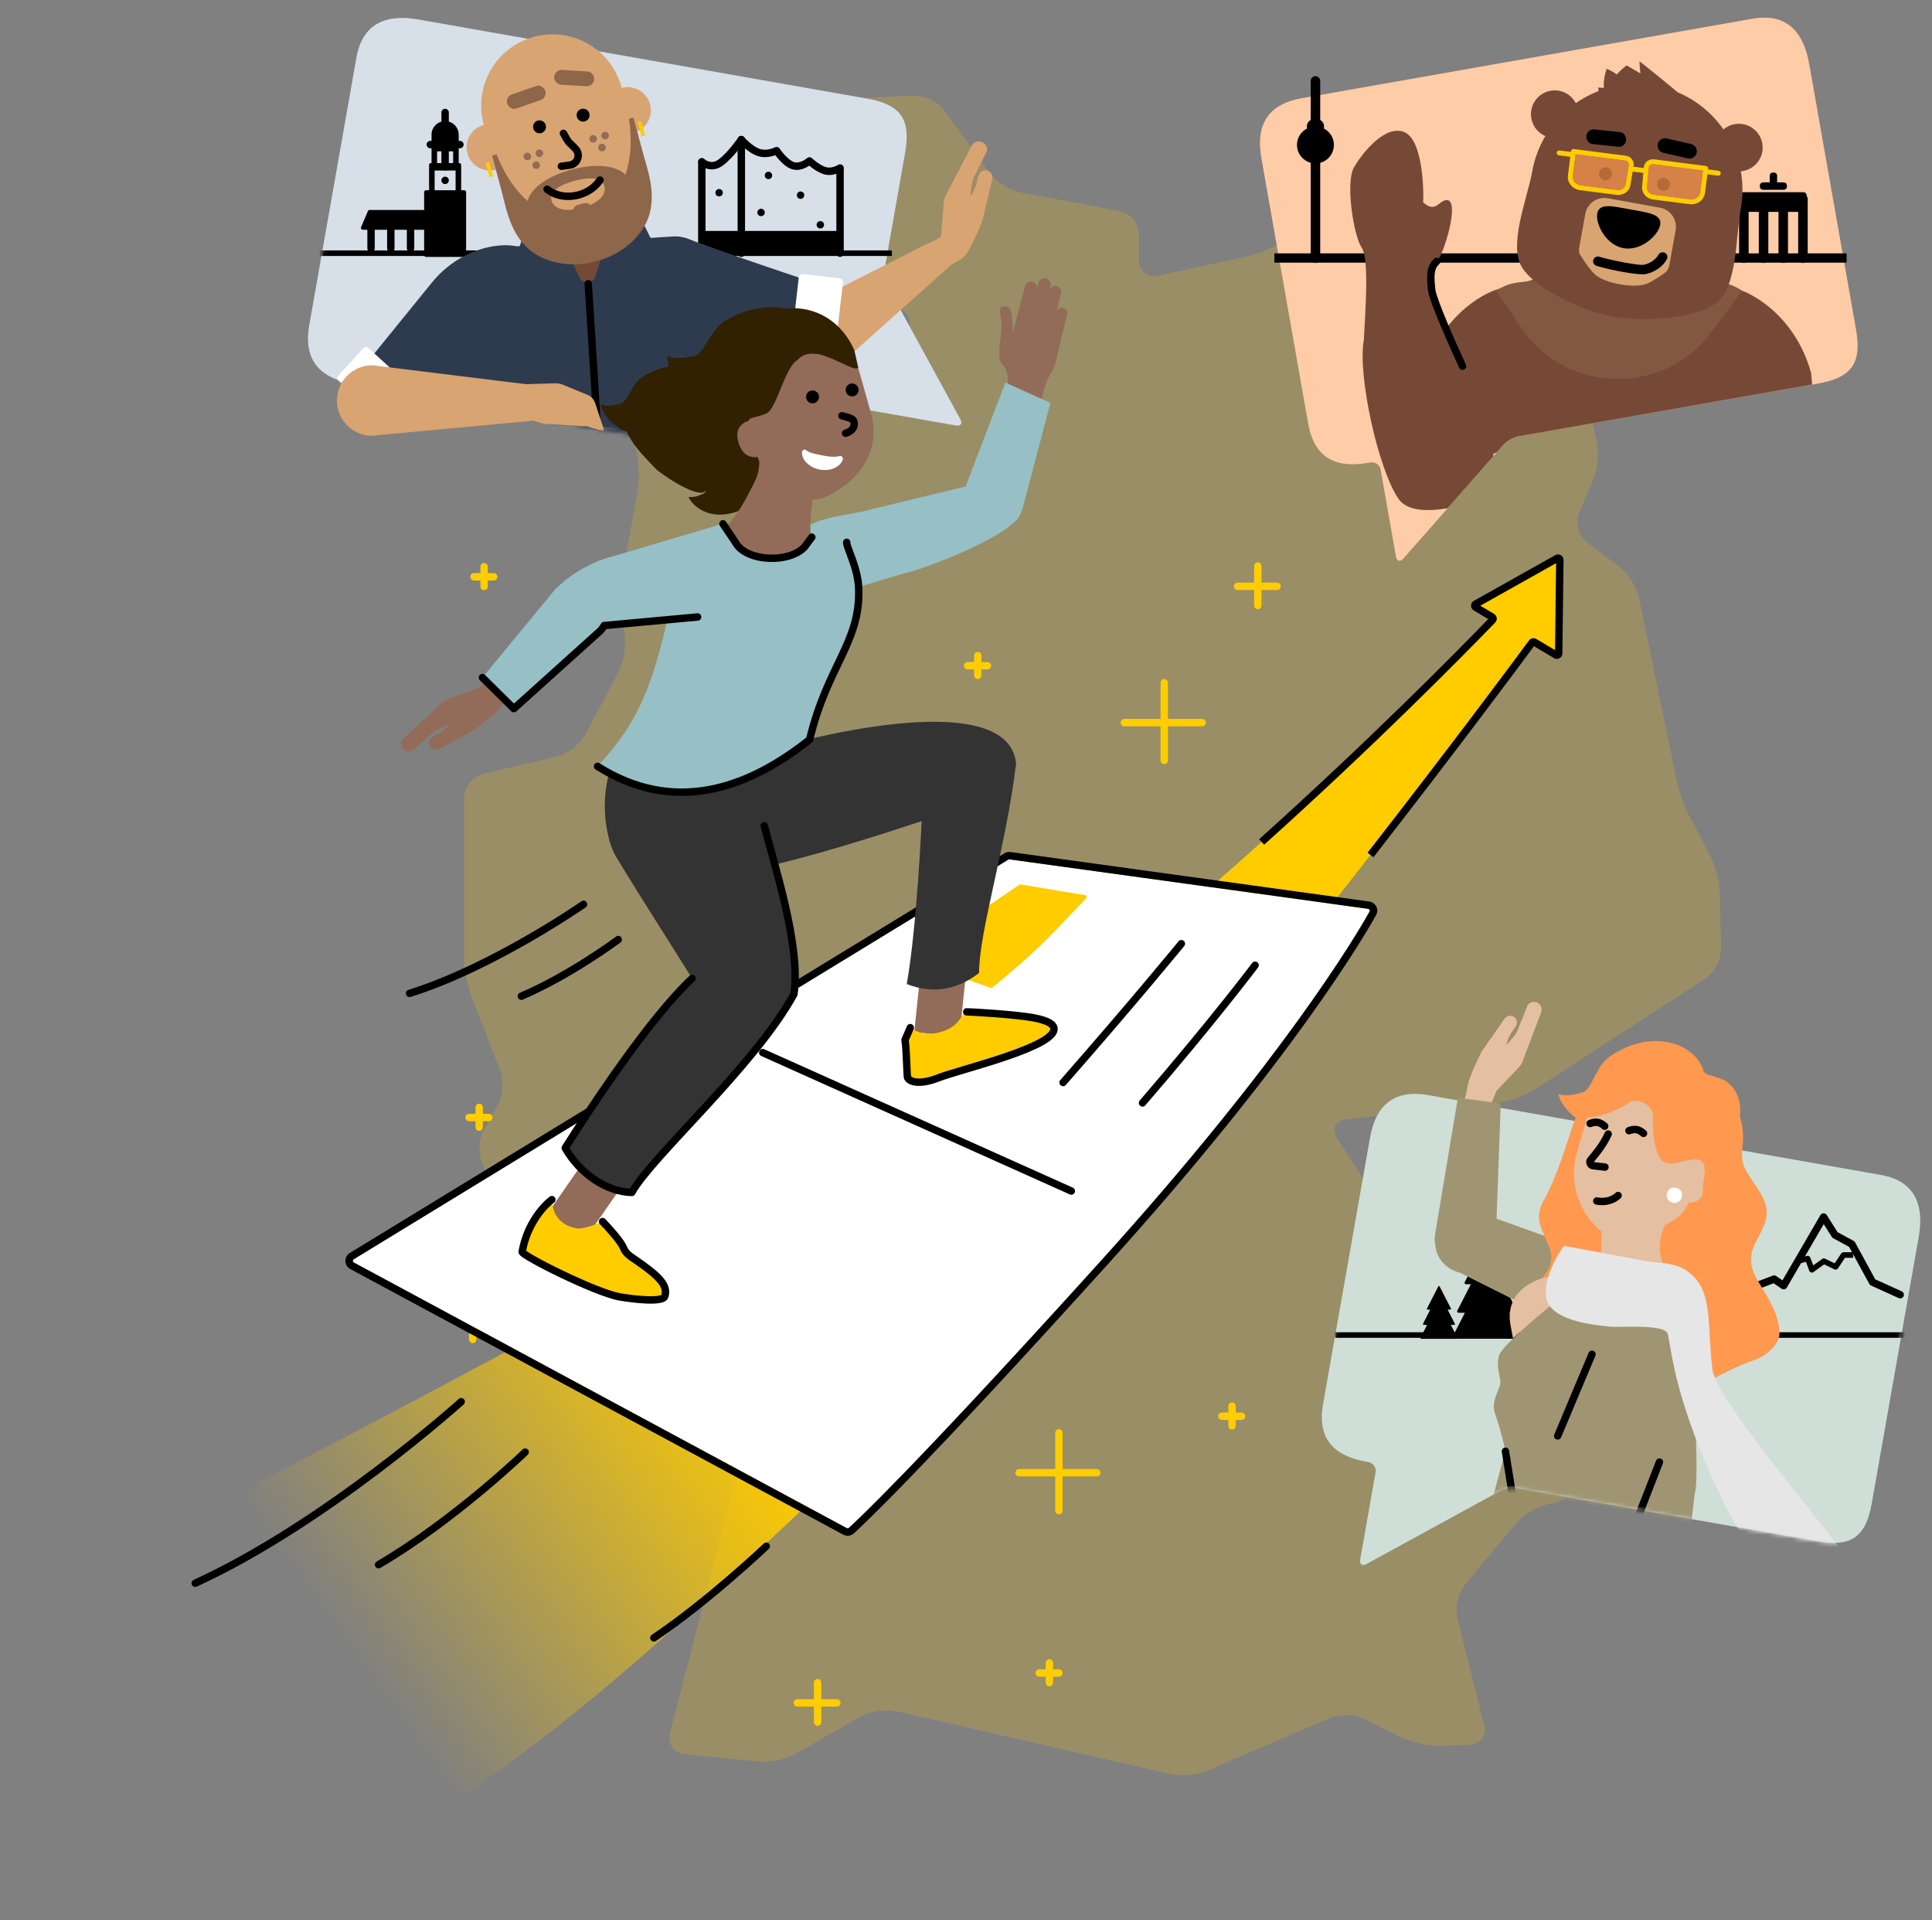 <svg width="469" height="466" viewBox="0 0 469 466" fill="none" xmlns="http://www.w3.org/2000/svg">
<rect x="0" y="0" width="469" height="466" fill="#808080" stroke="none"/>
<path d="M199.456 28.883C199.318 27.654 199.701 26.424 200.511 25.491C201.321 24.557 202.485 24.006 203.72 23.97L221.773 23.201C224.695 23.244 227.45 24.576 229.299 26.84L240.207 41.958C242.104 44.307 244.721 45.967 247.653 46.681L271.841 51.231C274.506 51.83 276.426 54.162 276.503 56.893L276.488 63.136C276.427 64.315 276.933 65.452 277.85 66.195C278.767 66.939 279.983 67.199 281.124 66.895L302.877 62.224C305.911 61.47 308.807 60.243 311.459 58.588L327.47 47.876C329.643 46.429 333.269 44.173 335.501 42.889L348.432 35.545C349.515 34.928 350.802 34.776 351.998 35.126C353.194 35.475 354.197 36.295 354.778 37.398L359.704 46.635C360.926 49.29 360.954 52.341 359.78 55.017L359.012 56.532C358.418 57.594 358.334 58.866 358.783 59.997C359.232 61.127 360.167 61.995 361.327 62.36L375.006 67.171C377.686 68.29 379.699 70.584 380.462 73.388L387.652 107.457C388.147 110.487 387.841 113.594 386.766 116.469L383.35 124.414C382.361 126.981 383.131 129.893 385.26 131.635L393.165 137.608C395.485 139.56 397.139 142.186 397.898 145.122L407.005 189.408C407.711 192.472 408.781 195.442 410.191 198.253L415.136 207.585C416.482 210.387 417.273 213.423 417.466 216.526L417.807 230.208C417.699 233.112 416.276 235.809 413.94 237.537L372.396 264.544C369.731 266.139 366.777 267.19 363.704 267.637L326.734 271.691C324.143 271.969 323.173 274.002 324.585 276.203L333.764 290.556C335.531 293.137 337.675 295.437 340.124 297.381L370.453 319.924C372.786 321.853 374.44 324.478 375.172 327.415L381.381 359.11C381.866 361.677 380.2 364.158 377.642 364.681L375.824 365.049C372.868 365.784 370.194 367.372 368.134 369.616L355.614 384.671C353.883 387.047 353.226 390.039 353.8 392.922L360.311 418.713C360.662 419.839 360.449 421.066 359.739 422.009C359.029 422.951 357.91 423.495 356.731 423.47L349.347 423.714C346.246 423.698 343.183 423.028 340.359 421.747L331.36 417.254C328.629 416.073 325.551 415.981 322.755 416.997L293.069 429.751C290.198 430.827 287.09 431.108 284.073 430.565L217.602 415.335C214.626 414.813 211.56 415.272 208.868 416.645L193.194 425.669C190.468 427.073 187.42 427.73 184.358 427.573L166.17 425.739C164.969 425.664 163.868 425.045 163.178 424.058C162.489 423.071 162.286 421.824 162.627 420.67L180.744 350.265C181.065 349.046 180.882 347.75 180.235 346.668C179.589 345.586 178.534 344.811 177.31 344.516L142.647 336.104C139.748 335.23 137.195 333.47 135.347 331.071L124.269 315.078C122.733 312.539 122.24 309.504 122.894 306.609L123.741 303.686C124.437 300.737 124.182 297.643 123.011 294.848L117.17 282.656C116.054 279.943 116.157 276.881 117.452 274.249L120.82 268.333C122.124 265.666 122.337 262.595 121.414 259.773L114.367 241.663C113.319 238.717 112.733 235.626 112.631 232.501L112.626 193.672C112.729 190.927 114.598 188.565 117.245 187.835L135.234 183.609C138.081 182.76 140.511 180.881 142.048 178.336L150.233 162.952C151.534 160.19 152.016 157.112 151.62 154.084L150.861 149.944C150.392 146.85 150.397 143.703 150.874 140.61L154.806 119.08C155.255 115.991 155.163 112.847 154.535 109.79L151.154 95.783C150.841 94.613 151.062 93.364 151.756 92.372C152.451 91.38 153.549 90.747 154.755 90.641L182.668 87.561C185.341 87.325 187.789 89.067 188.443 91.671L189.886 98.05C190.461 100.598 191.504 100.62 192.189 98.104L197.139 80.144C197.899 77.586 200.431 75.985 203.066 76.395L218.271 79.062C220.842 79.516 221.602 78.229 219.974 76.199L205 57.605C203.172 55.127 201.985 52.235 201.545 49.187L199.456 28.883Z" fill="#FFCC00" fill-opacity="0.2"/>
<path d="M281.728 184.587C281.728 185.084 282.13 185.486 282.627 185.486C283.123 185.486 283.526 185.084 283.526 184.587L283.526 165.707C283.526 165.211 283.123 164.808 282.627 164.808C282.13 164.808 281.728 165.211 281.728 165.707L281.728 184.587Z" fill="#FFCD01"/>
<path d="M291.831 174.485L272.951 174.485C272.454 174.485 272.052 174.887 272.052 175.384C272.052 175.88 272.454 176.283 272.951 176.283L291.831 176.283C292.327 176.283 292.73 175.88 292.73 175.384C292.73 174.887 292.327 174.485 291.831 174.485Z" fill="#FFCD01"/>
<path d="M256.159 366.644C256.159 367.141 256.562 367.543 257.058 367.543C257.555 367.543 257.957 367.141 257.957 366.644L257.957 347.764C257.957 347.268 257.555 346.865 257.058 346.865C256.562 346.865 256.159 347.268 256.159 347.764L256.159 366.644Z" fill="#FFCD01"/>
<path d="M266.262 356.542L247.382 356.542C246.885 356.542 246.483 356.944 246.483 357.441C246.483 357.937 246.885 358.34 247.382 358.34L266.262 358.34C266.758 358.34 267.161 357.937 267.161 357.441C267.161 356.944 266.758 356.542 266.262 356.542Z" fill="#FFCD01"/>
<path d="M113.864 325.099C113.864 325.595 114.266 325.998 114.763 325.998C115.259 325.998 115.662 325.595 115.662 325.099L115.662 301.13C115.662 300.634 115.259 300.231 114.763 300.231C114.266 300.231 113.864 300.634 113.864 301.13L113.864 325.099Z" fill="#FFCD01"/>
<path d="M126.448 312.515L102.479 312.515C101.983 312.515 101.58 312.918 101.58 313.414C101.58 313.91 101.982 314.313 102.479 314.313L126.448 314.313C126.944 314.313 127.347 313.91 127.347 313.414C127.347 312.918 126.944 312.515 126.448 312.515Z" fill="#FFCD01"/>
<path d="M236.463 163.91C236.463 164.407 236.866 164.809 237.362 164.809C237.859 164.809 238.261 164.407 238.261 163.91L238.261 159.116C238.261 158.62 237.859 158.217 237.362 158.217C236.866 158.217 236.463 158.62 236.463 159.116L236.463 163.91Z" fill="#FFCD01"/>
<path d="M239.699 160.674L234.906 160.674C234.409 160.674 234.007 161.076 234.007 161.573C234.007 162.069 234.409 162.472 234.906 162.472L239.699 162.472C240.196 162.472 240.598 162.069 240.598 161.573C240.598 161.076 240.196 160.674 239.699 160.674Z" fill="#FFCD01"/>
<path d="M197.574 417.977C197.574 418.473 197.977 418.876 198.473 418.876C198.97 418.876 199.372 418.473 199.372 417.977L199.372 408.389C199.372 407.893 198.97 407.49 198.473 407.49C197.977 407.49 197.574 407.893 197.574 408.389L197.574 417.977Z" fill="#FFCD01"/>
<path d="M203.147 412.404L193.56 412.404C193.063 412.404 192.661 412.806 192.661 413.303C192.661 413.799 193.063 414.202 193.56 414.202L203.147 414.202C203.644 414.202 204.046 413.799 204.046 413.303C204.046 412.806 203.644 412.404 203.147 412.404Z" fill="#FFCD01"/>
<path d="M298.182 346.063C298.182 346.56 298.585 346.962 299.081 346.962C299.578 346.962 299.98 346.56 299.98 346.063L299.98 341.269C299.98 340.773 299.578 340.37 299.081 340.37C298.585 340.37 298.182 340.773 298.182 341.269L298.182 346.063Z" fill="#FFCD01"/>
<path d="M301.418 342.827L296.625 342.827C296.128 342.827 295.726 343.23 295.726 343.726C295.726 344.222 296.128 344.625 296.625 344.625L301.418 344.625C301.915 344.625 302.317 344.222 302.317 343.726C302.317 343.23 301.915 342.827 301.418 342.827Z" fill="#FFCD01"/>
<path d="M170.011 293.939C170.011 294.436 170.413 294.838 170.91 294.838C171.406 294.838 171.809 294.436 171.809 293.939L171.809 284.352C171.809 283.855 171.406 283.453 170.91 283.453C170.413 283.453 170.011 283.855 170.011 284.352L170.011 293.939Z" fill="#FFCD01"/>
<path d="M175.583 288.366L165.996 288.366C165.499 288.366 165.097 288.769 165.097 289.265C165.097 289.762 165.499 290.164 165.996 290.164L175.583 290.164C176.08 290.164 176.483 289.762 176.483 289.265C176.483 288.769 176.08 288.366 175.583 288.366Z" fill="#FFCD01"/>
<path d="M304.44 146.975C304.44 147.472 304.843 147.874 305.339 147.874C305.836 147.874 306.238 147.472 306.238 146.975L306.238 137.388C306.238 136.891 305.836 136.489 305.339 136.489C304.843 136.489 304.44 136.891 304.44 137.388L304.44 146.975Z" fill="#FFCD01"/>
<path d="M310.013 141.402L300.426 141.402C299.929 141.402 299.527 141.805 299.527 142.301C299.527 142.798 299.929 143.2 300.426 143.2L310.013 143.2C310.51 143.2 310.912 142.798 310.912 142.301C310.912 141.805 310.51 141.402 310.013 141.402Z" fill="#FFCD01"/>
<path d="M253.84 408.389C253.84 408.886 254.243 409.288 254.739 409.288C255.236 409.288 255.638 408.886 255.638 408.389L255.638 403.596C255.638 403.099 255.236 402.697 254.739 402.697C254.243 402.697 253.84 403.099 253.84 403.596L253.84 408.389Z" fill="#FFCD01"/>
<path d="M257.076 405.153L252.282 405.153C251.786 405.153 251.384 405.556 251.383 406.052C251.383 406.549 251.786 406.951 252.282 406.951L257.076 406.951C257.573 406.951 257.975 406.549 257.975 406.052C257.975 405.556 257.573 405.153 257.076 405.153Z" fill="#FFCD01"/>
<path d="M115.422 273.566C115.422 274.063 115.824 274.465 116.321 274.465C116.817 274.465 117.22 274.063 117.22 273.566L117.22 268.773C117.22 268.276 116.817 267.874 116.321 267.874C115.824 267.874 115.422 268.276 115.422 268.773L115.422 273.566Z" fill="#FFCD01"/>
<path d="M118.658 270.33L113.864 270.33C113.368 270.33 112.965 270.733 112.965 271.229C112.965 271.726 113.368 272.128 113.864 272.128L118.658 272.128C119.154 272.128 119.557 271.726 119.557 271.229C119.557 270.733 119.154 270.33 118.658 270.33Z" fill="#FFCD01"/>
<path d="M325.146 197.466C325.146 197.963 325.549 198.365 326.045 198.365C326.542 198.365 326.944 197.963 326.944 197.466L326.944 192.672C326.944 192.176 326.542 191.773 326.045 191.773C325.549 191.774 325.146 192.176 325.146 192.672L325.146 197.466Z" fill="#FFCD01"/>
<path d="M328.383 194.23L323.589 194.23C323.092 194.23 322.69 194.633 322.69 195.129C322.69 195.626 323.092 196.028 323.589 196.028L328.383 196.028C328.879 196.028 329.282 195.626 329.282 195.129C329.282 194.633 328.879 194.23 328.383 194.23Z" fill="#FFCD01"/>
<path d="M116.621 142.338C116.621 142.834 117.023 143.237 117.52 143.237C118.016 143.237 118.419 142.835 118.419 142.338L118.419 137.544C118.419 137.048 118.016 136.645 117.52 136.645C117.023 136.645 116.621 137.048 116.621 137.544L116.621 142.338Z" fill="#FFCD01"/>
<path d="M119.857 139.102L115.063 139.102C114.567 139.102 114.164 139.504 114.164 140.001C114.164 140.497 114.567 140.9 115.063 140.9L119.857 140.9C120.353 140.9 120.756 140.497 120.756 140.001C120.756 139.504 120.353 139.102 119.857 139.102Z" fill="#FFCD01"/>
<path d="M366.009 146.615C369.138 147.932 375.026 151.191 373.553 153.688C372.774 155.009 279.296 281.493 210.514 351.464C141.259 417.255 130.586 424.973 67.074 465.894L-9.19257e-07 391.9C-9.19257e-07 391.9 122.24 330.672 200.885 284.568C279.53 238.464 366.009 146.615 366.009 146.615Z" fill="url(#paint0_linear_1403_13253)"/>
<path d="M378.665 135.14L378.369 159.353L357.548 146.989L378.665 135.14Z" fill="#FFCC00"/>
<path d="M377.632 134.693C378.52 134.27 379.567 134.924 379.555 135.93L379.277 158.585C379.265 159.623 378.133 160.258 377.24 159.728L372.375 156.839C367.365 163.645 352.871 183.046 333.401 208.065L331.982 206.961C351.775 181.527 366.421 161.905 371.175 155.436C371.578 154.889 372.28 154.762 372.835 155.027L372.944 155.086L377.488 157.785L377.747 136.686L359.346 147.011L362.684 148.993C363.397 149.417 363.607 150.426 362.974 151.08C354.845 159.485 333.932 180.69 306.87 205.014L305.668 203.677C332.25 179.784 352.889 158.905 361.275 150.249L357.758 148.16C356.866 147.63 356.881 146.332 357.787 145.824L377.546 134.737L377.632 134.693Z" fill="black"/>
<path d="M332.296 112.308C324.113 113.751 319.022 111.033 317.57 102.799L306.203 38.333C304.749 30.088 308.02 25.255 315.955 23.856L425.435 4.551C433.364 3.153 437.737 7.314 439.191 15.559L450.561 80.042C451.976 88.067 449.491 91.644 441.444 93.062L368.525 105.92C367.188 106.226 365.968 106.912 365.012 107.896L340.661 135.575C339.885 136.457 339.083 136.232 338.879 135.074L335.158 113.975C334.951 112.816 333.847 112.041 332.686 112.239L332.296 112.308Z" fill="#FF9950"/>
<path d="M332.296 112.308C324.113 113.751 319.022 111.033 317.57 102.799L306.203 38.333C304.749 30.088 308.02 25.255 315.955 23.856L425.435 4.551C433.364 3.153 437.737 7.314 439.191 15.559L450.561 80.042C451.976 88.067 449.491 91.644 441.444 93.062L368.525 105.92C367.188 106.226 365.968 106.912 365.012 107.896L340.661 135.575C339.885 136.457 339.083 136.232 338.879 135.074L335.158 113.975C334.951 112.816 333.847 112.041 332.686 112.239L332.296 112.308Z" fill="white" fill-opacity="0.5"/>
<path d="M448.262 61.495V63.743H309.36V61.495H448.262Z" fill="black"/>
<path d="M319.332 18.492C319.933 18.492 320.426 18.95 320.482 19.536L320.487 19.647V62.657C320.487 63.295 319.97 63.812 319.332 63.812C318.732 63.812 318.238 63.354 318.182 62.768L318.177 62.657V19.647C318.177 19.009 318.694 18.492 319.332 18.492ZM423.332 47.165C423.933 47.165 424.426 47.623 424.482 48.209L424.487 48.32V62.657C424.487 63.295 423.97 63.812 423.332 63.812C422.732 63.812 422.239 63.354 422.183 62.768L422.177 62.657V48.32C422.177 47.682 422.694 47.165 423.332 47.165ZM428.111 47.165C428.712 47.165 429.205 47.623 429.261 48.209L429.266 48.32V62.657C429.266 63.295 428.749 63.812 428.111 63.812C427.511 63.812 427.017 63.354 426.961 62.768L426.956 62.657V48.32C426.956 47.682 427.473 47.165 428.111 47.165ZM432.89 47.165C433.49 47.165 433.984 47.623 434.04 48.209L434.045 48.32V62.657C434.045 63.295 433.528 63.812 432.89 63.812C432.29 63.812 431.796 63.354 431.74 62.768L431.735 62.657V48.32C431.735 47.682 432.252 47.165 432.89 47.165ZM437.669 47.165C438.269 47.165 438.763 47.623 438.819 48.209L438.824 48.32V62.657C438.824 63.295 438.307 63.812 437.669 63.812C437.069 63.812 436.575 63.354 436.519 62.768L436.514 62.657V48.32C436.514 47.682 437.031 47.165 437.669 47.165Z" fill="black"/>
<path d="M437.794 46.654H423.206C422.78 46.654 422.436 46.999 422.436 47.424V50.663C422.436 51.088 422.78 51.433 423.206 51.433H437.794C438.22 51.433 438.564 51.088 438.564 50.663V47.424C438.564 46.999 438.22 46.654 437.794 46.654Z" fill="black"/>
<path d="M433.015 44.264H427.985C427.559 44.264 427.215 44.609 427.215 45.034V45.286C427.215 45.712 427.559 46.056 427.985 46.056H433.015C433.44 46.056 433.785 45.712 433.785 45.286V45.034C433.785 44.609 433.44 44.264 433.015 44.264Z" fill="black"/>
<path d="M430.626 41.875H430.374C429.949 41.875 429.604 42.22 429.604 42.645V44.69C429.604 45.115 429.949 45.46 430.374 45.46H430.626C431.051 45.46 431.396 45.115 431.396 44.69V42.645C431.396 42.22 431.051 41.875 430.626 41.875Z" fill="black"/>
<path d="M319.332 39.659C321.806 39.659 323.812 37.653 323.812 35.179C323.812 32.705 321.806 30.699 319.332 30.699C316.858 30.699 314.852 32.705 314.852 35.179C314.852 37.653 316.858 39.659 319.332 39.659Z" fill="black"/>
<path d="M392.749 77.648L410.478 69.502H417.201C417.283 69.502 417.366 69.503 417.448 69.505C421.317 69.431 425.012 71.206 428.165 73.514C433.835 77.665 437.813 83.74 439.65 90.536L439.916 93.333L368.529 105.921C367.192 106.226 365.972 106.913 365.017 107.897L363.366 109.773L340.796 120.494C339.878 121.228 339.127 120.867 339.127 119.692L339.127 115.313L345.833 90.536C347.632 83.881 351.483 77.918 356.967 73.776L357.319 73.514C360.474 71.204 364.172 69.428 368.045 69.504H368.065L368.297 69.502H375.019L392.749 77.648Z" fill="#764937"/>
<path d="M328.649 40.706C330.73 36.978 336.556 29.902 341.119 32.172C345.681 34.442 345.614 47.741 345.476 49.111C348.451 51.806 349.241 48.746 351.122 48.563C354.575 48.228 350.518 61.914 348.766 63.441C347.015 64.967 347.249 67.386 347.536 70.342C347.766 72.707 352.63 83.684 355.033 88.876L362.568 110.68L351.426 123.345C346.439 124.204 341.548 124.069 339.478 121.057C334.533 113.865 329.505 90.919 331.078 82.519C331.449 75.159 332.426 62.856 330.527 60.056C328.627 57.256 326.569 44.435 328.649 40.706Z" fill="#764937"/>
<path d="M348.175 62.763C348.549 62.437 349.117 62.476 349.443 62.85C349.77 63.225 349.73 63.793 349.356 64.119C348.702 64.689 348.389 65.434 348.28 66.451C348.167 67.506 348.284 68.75 348.43 70.255C348.474 70.713 348.776 71.732 349.31 73.198C349.829 74.622 350.528 76.363 351.298 78.202C352.838 81.877 354.65 85.909 355.849 88.499C356.057 88.949 355.861 89.484 355.41 89.692C354.96 89.901 354.425 89.704 354.217 89.254C353.012 86.651 351.19 82.598 349.64 78.896C348.865 77.046 348.154 75.276 347.621 73.814C347.104 72.394 346.711 71.155 346.64 70.429C346.5 68.979 346.356 67.535 346.492 66.26C346.632 64.948 347.077 63.72 348.175 62.763Z" fill="black"/>
<path fill-rule="evenodd" clip-rule="evenodd" d="M411.328 64.165C409.011 58.404 408.92 48.908 410.664 44.21H375.771C377.47 48.935 377.316 58.458 374.89 64.237C372.136 70.807 369.138 66.573 363.204 70.58L369.219 79.494C380.178 95.732 403.904 96.25 415.553 80.494L422.886 70.58C416.989 66.555 413.981 70.762 411.328 64.165Z" fill="#764937"/>
<path d="M411.328 64.165C409.011 58.404 408.92 48.908 410.664 44.21H375.771C377.47 48.935 377.316 58.458 374.89 64.237C372.136 70.807 369.138 66.573 363.204 70.58L369.219 79.494C380.178 95.732 403.904 96.25 415.553 80.494L422.886 70.58C416.989 66.555 413.981 70.762 411.328 64.165Z" fill="#8E6649" fill-opacity="0.499"/>
<path fill-rule="evenodd" clip-rule="evenodd" d="M398.015 14.94C398.157 14.943 400.775 17.061 403.509 19.302L403.978 19.687C405.146 20.645 406.31 21.605 407.288 22.412C418.139 26.987 424.762 38.617 422.572 50.687C421.305 57.673 421.804 69.946 416.395 73.694C410.987 77.442 398.679 78.134 391.693 76.867C384.707 75.6 373.426 70.629 369.678 65.22C365.931 59.812 370.708 48.495 371.976 41.51C373.636 32.356 379.952 25.22 388.039 22.099C387.987 21.577 387.988 21.253 387.988 21.253C387.988 21.253 388.53 21.236 389.333 21.341C389.151 18.874 390.033 16.691 390.033 16.691C390.033 16.691 391.197 17.126 392.482 18.057C393.667 16.727 394.874 15.876 394.874 15.876C394.874 15.876 396.354 16.734 398.217 17.823C398.01 16.177 397.969 14.941 398.015 14.94Z" fill="#764937"/>
<path d="M403.846 37.112C405.835 37.558 407.824 38.003 409.813 38.455C410.728 38.664 411.77 37.942 411.896 37.012C412.028 36.016 411.432 35.149 410.452 34.928C408.463 34.483 406.474 34.037 404.485 33.585C403.57 33.377 402.529 34.098 402.402 35.029C402.264 36.023 402.866 36.892 403.846 37.112ZM386.548 34.945C388.584 35.163 390.62 35.387 392.657 35.604C393.134 35.654 393.594 35.592 393.997 35.313C394.358 35.063 394.678 34.605 394.74 34.161C394.862 33.254 394.297 32.186 393.297 32.078C391.26 31.86 389.224 31.637 387.187 31.419C386.711 31.369 386.25 31.431 385.847 31.71C385.486 31.96 385.167 32.418 385.104 32.862C384.982 33.769 385.553 34.838 386.548 34.945Z" fill="black"/>
<path d="M406.766 55.878C407.229 53.327 405.535 50.882 402.984 50.42L390.3 48.119C387.749 47.656 385.305 49.35 384.842 51.901L383.339 60.188C383.258 60.635 383.278 61.094 383.432 61.517C383.464 61.607 383.504 61.688 383.541 61.755C384.984 64.105 386.578 66.228 387.627 66.971C390.241 68.829 396.104 69.844 399.159 69.062C400.312 68.767 402.315 67.564 404.339 66.08C404.674 65.837 404.931 65.289 405.07 64.962C405.136 64.798 405.185 64.625 405.216 64.454L406.772 55.879L406.766 55.878Z" fill="#D8A471"/>
<path d="M404.182 61.379C403.626 61.065 402.922 61.26 402.608 61.815C401.929 63.015 400.605 63.916 399.071 64.255C398.93 64.287 398.702 64.294 398.404 64.28L398.085 64.26C397.971 64.252 397.85 64.241 397.723 64.228L397.324 64.183L396.892 64.128L396.43 64.062L395.69 63.947L395.173 63.86L394.369 63.716L393.546 63.56L392.717 63.394L391.896 63.221L391.36 63.104L390.583 62.926L389.851 62.75L389.395 62.634L388.969 62.521L388.578 62.412L388.225 62.307C387.616 62.119 386.969 62.46 386.781 63.07C386.593 63.679 386.935 64.326 387.544 64.514L387.746 64.575L388.178 64.701C388.254 64.722 388.33 64.743 388.408 64.764L388.893 64.894L389.408 65.025L390.226 65.223L391.088 65.419L391.68 65.547L392.584 65.733L393.19 65.852L394.097 66.019L394.693 66.121C394.791 66.138 394.889 66.154 394.987 66.17L395.563 66.26L396.123 66.341L396.66 66.411L397.171 66.471C398.247 66.585 399.11 66.613 399.572 66.51C401.714 66.037 403.599 64.754 404.618 62.953C404.932 62.398 404.737 61.693 404.182 61.379Z" fill="black"/>
<path d="M394.101 60.234C398.321 61 402.55 57.164 403.021 54.567C403.492 51.97 400.027 51.595 395.807 50.83C391.587 50.064 388.21 49.198 387.739 51.795C387.268 54.392 389.881 59.469 394.101 60.234ZM391.269 42.45C391.115 43.303 390.302 43.866 389.45 43.711C388.598 43.556 388.035 42.744 388.189 41.892C388.344 41.039 389.156 40.477 390.009 40.631C390.861 40.786 391.424 41.598 391.269 42.45ZM405.376 45.009C405.221 45.861 404.409 46.424 403.556 46.27C402.704 46.115 402.141 45.303 402.296 44.45C402.45 43.598 403.263 43.035 404.115 43.19C404.967 43.344 405.53 44.157 405.376 45.009Z" fill="black"/>
<path d="M394.635 37.787C395.246 37.865 395.807 38.184 396.167 38.669C396.511 39.129 396.65 39.694 396.56 40.255L396.529 40.456L399.035 40.776L399.055 40.574C399.109 40.008 399.384 39.502 399.834 39.138C400.304 38.764 400.928 38.591 401.538 38.669L414.136 40.278C414.462 40.32 414.694 40.621 414.653 40.947L414.63 41.124L417.196 41.452C417.522 41.494 417.754 41.795 417.712 42.12C417.671 42.446 417.37 42.679 417.044 42.637L414.478 42.309L413.905 46.801C413.681 48.555 412.005 49.792 410.168 49.557L401.28 48.422C399.645 48.213 398.479 46.823 398.625 45.258L398.925 41.966L396.336 41.636L395.798 44.897C395.54 46.448 394.063 47.5 392.433 47.291L383.545 46.156C381.708 45.921 380.398 44.302 380.622 42.548L381.196 38.057L378.417 37.702C378.091 37.66 377.858 37.36 377.9 37.034C377.941 36.708 378.242 36.475 378.568 36.517L381.347 36.872L381.37 36.694C381.411 36.368 381.712 36.136 382.038 36.177L394.635 37.787ZM413.39 41.4L401.385 39.866C401.095 39.829 400.802 39.906 400.581 40.082C400.386 40.238 400.268 40.458 400.244 40.696L399.815 45.374C399.733 46.297 400.441 47.116 401.431 47.243L410.319 48.378C411.504 48.53 412.578 47.758 412.719 46.656L413.39 41.4ZM394.49 38.973L382.485 37.439L381.813 42.701C381.672 43.803 382.517 44.82 383.703 44.972L392.591 46.107C393.58 46.234 394.478 45.62 394.625 44.705L395.386 40.063C395.423 39.827 395.363 39.584 395.214 39.384C395.044 39.158 394.78 39.01 394.49 38.973Z" fill="#FFCC00"/>
<path opacity="0.7" d="M394.624 44.705C394.477 45.62 393.58 46.234 392.59 46.107L383.702 44.972C382.517 44.82 381.671 43.803 381.812 42.701L382.484 37.439L394.489 38.973C394.78 39.01 395.044 39.158 395.213 39.385C395.363 39.584 395.422 39.827 395.386 40.063L394.624 44.705ZM412.718 46.656C412.577 47.758 411.503 48.53 410.318 48.378L401.43 47.243C400.44 47.116 399.732 46.297 399.814 45.374L400.243 40.696C400.267 40.458 400.386 40.238 400.58 40.082C400.802 39.906 401.095 39.829 401.385 39.866L413.39 41.4L412.718 46.656Z" fill="#FF9950"/>
<path d="M421.087 41.504C424.226 42.073 427.231 39.991 427.8 36.852C428.37 33.714 426.287 30.708 423.149 30.139C420.01 29.57 417.005 31.652 416.436 34.791C415.866 37.929 417.949 40.935 421.087 41.504Z" fill="#764937"/>
<path d="M376.387 33.396C379.525 33.965 382.531 31.882 383.1 28.744C383.669 25.606 381.587 22.6 378.448 22.031C375.31 21.462 372.304 23.544 371.735 26.683C371.166 29.821 373.249 32.827 376.387 33.396Z" fill="#764937"/>
<path d="M319.633 28.906H319.035C318.046 28.906 317.244 29.708 317.244 30.698V30.699C317.244 31.688 318.046 32.49 319.035 32.49H319.633C320.622 32.49 321.425 31.688 321.425 30.699V30.698C321.425 29.708 320.622 28.906 319.633 28.906Z" fill="black"/>
<path d="M208.325 101.659C206.878 109.867 202.568 113.734 194.309 112.277L85.385 93.071C77.114 91.613 73.68 86.872 75.084 78.913L86.54 13.94C87.942 5.986 93.365 3.292 101.636 4.75L210.577 23.959C218.627 25.379 221.146 28.948 219.722 37.02L214.733 65.318C214.562 66.683 214.791 68.069 215.39 69.307L233.127 101.756C233.692 102.791 233.204 103.47 232.043 103.265L210.878 99.533C209.714 99.331 208.605 100.106 208.394 101.268L208.325 101.659Z" fill="#AEBFD0"/>
<path d="M208.325 101.659C206.878 109.867 202.568 113.734 194.309 112.277L85.385 93.071C77.114 91.613 73.68 86.872 75.084 78.913L86.54 13.94C87.942 5.986 93.365 3.292 101.636 4.75L210.577 23.959C218.627 25.379 221.146 28.948 219.722 37.02L214.733 65.318C214.562 66.683 214.791 68.069 215.39 69.307L233.127 101.756C233.692 102.791 233.204 103.47 232.043 103.265L210.878 99.533C209.714 99.331 208.605 100.106 208.394 101.268L208.325 101.659Z" fill="white" fill-opacity="0.5"/>
<mask id="mask0_1403_13253" style="mask-type:alpha" maskUnits="userSpaceOnUse" x="74" y="-40" width="191" height="154">
<path d="M208.274 102.111C206.826 110.319 202.517 114.186 194.258 112.729L85.334 93.523C77.063 92.065 73.629 87.324 75.032 79.365L86.489 14.392C87.891 6.438 97.469 -13.865 105.74 -12.407L240.541 -39.274C248.591 -37.854 246.01 1.652 244.587 9.724L264.366 59.172C264.196 60.537 231.392 80.859 231.991 82.097L233.075 102.208C233.64 103.243 233.153 103.922 231.991 103.717L210.827 99.985C209.663 99.783 208.554 100.558 208.342 101.72L208.274 102.111Z" fill="#AEBFD0"/>
<path d="M208.274 102.111C206.826 110.319 202.517 114.186 194.258 112.729L85.334 93.523C77.063 92.065 73.629 87.324 75.032 79.365L86.489 14.392C87.891 6.438 97.469 -13.865 105.74 -12.407L240.541 -39.274C248.591 -37.854 246.01 1.652 244.587 9.724L264.366 59.172C264.196 60.537 231.392 80.859 231.991 82.097L233.075 102.208C233.64 103.243 233.153 103.922 231.991 103.717L210.827 99.985C209.663 99.783 208.554 100.558 208.342 101.72L208.274 102.111Z" fill="white" fill-opacity="0.5"/>
</mask>
<g mask="url(#mask0_1403_13253)">
<path d="M216.512 60.779V62.128H75.697V60.779H216.512Z" fill="black"/>
<path d="M89.179 60.255V55.462C89.179 54.965 89.581 54.563 90.078 54.562C90.574 54.562 90.977 54.965 90.977 55.462V60.255C90.977 60.752 90.574 61.154 90.078 61.154C89.581 61.154 89.179 60.752 89.179 60.255Z" fill="black"/>
<path d="M93.972 60.255V55.462C93.972 54.965 94.375 54.563 94.871 54.562C95.368 54.562 95.771 54.965 95.771 55.462V60.255C95.77 60.752 95.368 61.154 94.871 61.154C94.375 61.154 93.972 60.752 93.972 60.255Z" fill="black"/>
<path d="M98.766 60.255V55.462C98.766 54.965 99.169 54.563 99.665 54.562C100.162 54.562 100.564 54.965 100.564 55.462V60.255C100.564 60.752 100.162 61.154 99.665 61.154C99.169 61.154 98.766 60.752 98.766 60.255Z" fill="black"/>
<path d="M107.155 32.092V27.299C107.155 26.802 107.558 26.399 108.054 26.399C108.551 26.399 108.953 26.802 108.953 27.299V32.092C108.953 32.589 108.551 32.991 108.054 32.991C107.558 32.991 107.155 32.589 107.155 32.092Z" fill="black"/>
<path d="M107.155 40.481V35.688C107.155 35.191 107.558 34.789 108.054 34.789C108.551 34.789 108.953 35.191 108.953 35.688V40.481C108.953 40.978 108.551 41.38 108.054 41.38C107.558 41.38 107.155 40.978 107.155 40.481Z" fill="black"/>
<path d="M111.65 34.189C112.146 34.189 112.549 34.592 112.549 35.088C112.549 35.585 112.146 35.987 111.65 35.987H104.459C103.963 35.987 103.56 35.585 103.56 35.088C103.56 34.592 103.963 34.189 104.459 34.189H111.65Z" fill="black"/>
<path fill-rule="evenodd" clip-rule="evenodd" d="M89.311 51.241C89.382 51.075 89.544 50.968 89.725 50.968H103.71C103.958 50.968 104.16 51.169 104.16 51.417V55.312C104.16 55.56 103.958 55.761 103.71 55.761H88.062C87.74 55.761 87.522 55.432 87.649 55.135L89.311 51.241Z" fill="black"/>
<path d="M102.961 46.623C102.961 46.375 103.162 46.174 103.411 46.174H112.698C112.947 46.174 113.148 46.375 113.148 46.623V61.903C113.148 62.151 112.947 62.353 112.698 62.353H103.411C103.162 62.353 102.961 62.151 102.961 61.903V46.623Z" fill="black"/>
<path d="M105.508 46.623H110.601V40.931H105.508V46.623ZM111.949 47.522L111.947 47.568C111.926 47.779 111.757 47.948 111.546 47.969L111.5 47.971H104.609L104.563 47.969C104.352 47.948 104.183 47.779 104.162 47.568L104.16 47.522V40.032C104.16 39.799 104.336 39.608 104.563 39.585L104.609 39.583H111.5L111.546 39.585C111.773 39.608 111.949 39.799 111.949 40.032V47.522Z" fill="black"/>
<path d="M108.953 43.777C108.953 44.273 108.551 44.676 108.054 44.676C107.558 44.676 107.156 44.273 107.156 43.777C107.156 43.281 107.558 42.878 108.054 42.878C108.551 42.878 108.953 43.281 108.953 43.777Z" fill="black"/>
<path d="M106.107 40.032H110.002V36.736H106.107V40.032ZM111.35 40.931L111.348 40.977C111.326 41.188 111.158 41.356 110.947 41.378L110.901 41.38H105.208L105.162 41.378C104.951 41.356 104.783 41.188 104.761 40.977L104.759 40.931V35.837C104.759 35.605 104.936 35.413 105.162 35.39L105.208 35.388H110.901L110.947 35.39C111.173 35.413 111.35 35.605 111.35 35.837V40.931Z" fill="black"/>
<path d="M104.759 32.691C104.759 30.871 106.234 29.396 108.054 29.396V29.396C109.875 29.396 111.35 30.871 111.35 32.691V35.388H104.759V32.691Z" fill="black"/>
<path d="M179.061 61.454V33.89C179.061 33.394 179.463 32.991 179.96 32.991C180.456 32.991 180.859 33.394 180.859 33.89V61.454C180.859 61.95 180.456 62.353 179.96 62.353C179.464 62.353 179.061 61.95 179.061 61.454Z" fill="black"/>
<path d="M203.029 61.454V41.08C203.029 40.584 203.432 40.181 203.928 40.181C204.425 40.181 204.828 40.584 204.828 41.08V61.454C204.827 61.95 204.425 62.353 203.928 62.353C203.432 62.353 203.029 61.95 203.029 61.454Z" fill="black"/>
<path d="M169.473 61.454V39.283C169.473 38.786 169.876 38.384 170.372 38.384C170.869 38.384 171.272 38.786 171.272 39.283V61.454C171.271 61.95 170.869 62.353 170.372 62.353C169.876 62.353 169.473 61.95 169.473 61.454Z" fill="black"/>
<path d="M179.216 33.385C179.495 32.974 180.054 32.867 180.465 33.146C180.876 33.425 180.983 33.984 180.704 34.395L179.96 33.89L180.704 34.395L180.703 34.396L180.695 34.408C180.69 34.416 180.682 34.427 180.672 34.442C180.652 34.471 180.622 34.513 180.584 34.567C180.509 34.675 180.399 34.83 180.259 35.021C179.98 35.403 179.583 35.932 179.105 36.52C178.16 37.684 176.862 39.135 175.529 40.135C174.02 41.267 172.554 41.245 171.478 40.905C170.957 40.741 170.537 40.507 170.248 40.315C170.102 40.219 169.987 40.131 169.905 40.065C169.864 40.032 169.83 40.003 169.806 39.982C169.794 39.971 169.783 39.962 169.775 39.955C169.771 39.952 169.768 39.948 169.765 39.946C169.764 39.944 169.762 39.943 169.761 39.942C169.761 39.941 169.76 39.941 169.759 39.941L169.759 39.94C169.76 39.937 169.792 39.903 170.373 39.283L169.758 39.939C169.396 39.6 169.377 39.031 169.716 38.668C170.055 38.306 170.623 38.287 170.986 38.625C170.986 38.626 170.987 38.627 170.989 38.628C170.997 38.635 171.012 38.648 171.034 38.665C171.078 38.701 171.148 38.755 171.241 38.816C171.429 38.941 171.697 39.089 172.02 39.191C172.631 39.384 173.474 39.428 174.45 38.696C175.602 37.832 176.789 36.52 177.709 35.387C178.163 34.828 178.542 34.324 178.807 33.961C178.939 33.78 179.043 33.634 179.112 33.534C179.147 33.485 179.174 33.446 179.192 33.421C179.2 33.408 179.207 33.399 179.211 33.393L179.216 33.385Z" fill="black"/>
<path d="M197.119 38.408C197.12 38.409 197.12 38.41 197.121 38.411C197.124 38.413 197.128 38.417 197.134 38.422C197.145 38.433 197.164 38.45 197.188 38.472C197.237 38.517 197.311 38.583 197.405 38.665C197.596 38.83 197.868 39.056 198.195 39.298C198.863 39.795 199.696 40.314 200.481 40.559C201.16 40.772 201.88 40.665 202.484 40.464C202.778 40.366 203.025 40.252 203.197 40.164C203.282 40.12 203.347 40.083 203.388 40.058C203.409 40.046 203.423 40.037 203.431 40.032C203.433 40.031 203.435 40.029 203.436 40.029C203.436 40.028 203.437 40.028 203.438 40.028C203.438 40.027 203.439 40.027 203.439 40.027C203.854 39.757 204.409 39.874 204.681 40.288C204.953 40.703 204.837 41.261 204.421 41.533L203.929 40.781C204.4 41.5 204.42 41.532 204.421 41.533L204.42 41.534C204.42 41.534 204.42 41.534 204.419 41.535C204.418 41.535 204.417 41.536 204.416 41.536C204.414 41.538 204.411 41.539 204.408 41.542C204.401 41.546 204.393 41.551 204.383 41.557C204.363 41.57 204.336 41.586 204.302 41.606C204.235 41.646 204.14 41.7 204.022 41.761C203.787 41.882 203.453 42.036 203.051 42.17C202.262 42.433 201.124 42.644 199.945 42.276C198.872 41.94 197.847 41.28 197.123 40.742C196.865 40.55 196.638 40.368 196.451 40.212C196.23 40.358 195.957 40.522 195.646 40.675C194.808 41.084 193.555 41.477 192.24 41.066C190.992 40.676 189.855 39.598 189.096 38.753C188.736 38.352 188.432 37.969 188.207 37.671C187.98 37.753 187.706 37.842 187.397 37.918C186.506 38.139 185.256 38.284 183.971 37.883C182.718 37.491 181.533 36.606 180.706 35.884C180.282 35.514 179.929 35.166 179.682 34.911C179.558 34.783 179.46 34.678 179.392 34.603C179.358 34.566 179.331 34.536 179.313 34.515C179.303 34.505 179.296 34.496 179.291 34.49C179.288 34.487 179.286 34.485 179.284 34.483C179.283 34.482 179.283 34.481 179.282 34.48L179.281 34.479C178.956 34.104 178.996 33.536 179.371 33.211C179.746 32.886 180.314 32.926 180.639 33.301C180.64 33.301 180.641 33.303 180.642 33.304C180.645 33.307 180.65 33.313 180.657 33.321C180.671 33.336 180.692 33.36 180.72 33.391C180.778 33.454 180.864 33.547 180.974 33.66C181.195 33.888 181.511 34.199 181.889 34.529C182.666 35.208 183.621 35.89 184.508 36.167C185.363 36.434 186.252 36.349 186.965 36.173C187.316 36.086 187.609 35.98 187.811 35.898C187.912 35.857 187.989 35.822 188.039 35.799C188.063 35.787 188.081 35.778 188.091 35.773C188.095 35.772 188.097 35.77 188.099 35.769C188.508 35.554 189.013 35.683 189.268 36.069L189.269 36.069C189.269 36.07 189.27 36.072 189.271 36.074C189.274 36.078 189.279 36.085 189.286 36.094C189.298 36.113 189.319 36.143 189.346 36.181C189.399 36.258 189.479 36.371 189.582 36.509C189.789 36.786 190.083 37.161 190.434 37.552C191.172 38.373 192.03 39.117 192.776 39.35C193.456 39.562 194.198 39.381 194.856 39.059C195.174 38.904 195.443 38.73 195.631 38.595C195.724 38.528 195.796 38.472 195.843 38.434C195.866 38.415 195.883 38.401 195.893 38.393L195.902 38.385L195.901 38.385C196.252 38.075 196.781 38.085 197.119 38.408ZM188.1 35.769L188.099 35.769C188.1 35.769 188.101 35.769 188.101 35.768L188.102 35.768L188.1 35.769Z" fill="black"/>
<path fill-rule="evenodd" clip-rule="evenodd" d="M170.672 56.51C170.672 56.262 170.874 56.061 171.122 56.061H203.779C204.027 56.061 204.228 56.262 204.228 56.51V61.004C204.228 61.252 204.027 61.454 203.779 61.454H171.122C170.874 61.454 170.672 61.252 170.672 61.004V56.51Z" fill="black"/>
<path d="M195.24 47.372C195.24 47.869 194.838 48.271 194.341 48.271C193.845 48.271 193.442 47.869 193.442 47.372C193.442 46.876 193.845 46.473 194.341 46.473C194.838 46.473 195.24 46.876 195.24 47.372Z" fill="black"/>
<path d="M185.653 51.567C185.653 52.063 185.25 52.466 184.754 52.466C184.257 52.466 183.855 52.063 183.855 51.567C183.855 51.07 184.257 50.668 184.754 50.668C185.25 50.668 185.653 51.07 185.653 51.567Z" fill="black"/>
<path d="M187.45 42.578C187.45 43.075 187.048 43.477 186.551 43.477C186.055 43.477 185.653 43.075 185.653 42.578C185.653 42.082 186.055 41.68 186.551 41.68C187.048 41.68 187.45 42.082 187.45 42.578Z" fill="black"/>
<path d="M175.466 46.773C175.466 47.27 175.064 47.672 174.567 47.672C174.071 47.672 173.668 47.27 173.668 46.773C173.668 46.277 174.071 45.874 174.567 45.874C175.064 45.874 175.466 46.277 175.466 46.773Z" fill="black"/>
<path d="M200.034 54.563C200.034 55.059 199.631 55.462 199.135 55.462C198.639 55.462 198.236 55.059 198.236 54.563C198.236 54.066 198.639 53.664 199.135 53.664C199.631 53.664 200.034 54.066 200.034 54.563Z" fill="black"/>
<path d="M154.474 63.351C152.709 59.656 152.253 53.411 153.205 50.246L130.241 51.703C131.557 54.741 131.853 61.015 130.497 64.919C128.959 69.358 126.809 66.697 123.071 69.581L127.402 75.197C135.292 85.426 150.928 84.776 157.937 73.921L162.349 67.09C158.3 64.687 156.496 67.582 154.474 63.351Z" fill="#764937"/>
<path d="M163.349 57.395L157.475 57.767L142.624 68.87L126.49 59.733L120.616 60.105C115.262 60.445 111.344 65.604 112.125 71.303C104.163 99.744 117.232 132.874 115.171 152.558C137.186 155.931 159.007 154.547 180.419 148.42C175.888 129.154 181.227 93.279 173.174 67.431C173.235 61.679 168.69 57.056 163.343 57.395L163.349 57.395Z" fill="#2E3B4F"/>
<path d="M192.999 75.439L224.104 59.639L230.988 64.212L202.519 89.662C198.611 92.241 193.352 91.2 190.727 87.328C188.072 83.414 189.091 78.093 192.999 75.439Z" fill="#D8A471"/>
<path d="M232.781 63.221C233.411 62.837 233.932 62.461 234.247 62.115C234.433 61.911 234.638 61.626 234.855 61.282L235.044 60.973L235.238 60.639L235.435 60.283L235.635 59.907L235.836 59.516L236.038 59.112L236.24 58.699L236.538 58.069L236.733 57.647L237.018 57.019L237.288 56.406L237.622 55.631L237.984 54.769L238.356 53.85L238.519 53.424L238.536 53.373L240.832 43.68L240.9 43.376C241.063 42.422 240.409 41.492 239.413 41.356C238.51 41.23 237.675 41.867 237.465 42.755L237.129 44.173C236.834 45.42 236.307 46.595 235.571 47.623L235.614 47.086L235.68 46.436L235.734 45.972L235.778 45.645L235.827 45.308L235.883 44.968L235.944 44.631C235.955 44.576 235.966 44.52 235.977 44.465L236.049 44.142C236.148 43.721 236.265 43.343 236.401 43.068L239.565 36.692C239.766 35.646 239.106 34.625 238.071 34.379C237.128 34.156 236.162 34.648 235.786 35.538L229.602 47.38C229.365 47.832 229.213 48.32 229.151 48.823L228.429 57.289C228.411 57.434 228.142 57.65 227.701 57.914L227.444 58.062L227.156 58.219L226.839 58.383L226.497 58.555L226.132 58.732L225.549 59.007L224.718 59.386L223.848 59.773L221.738 65.351L222.1 65.595L222.447 65.82L222.779 66.028L223.096 66.218L223.399 66.39L223.687 66.545C223.967 66.69 224.226 66.808 224.462 66.9L224.691 66.983C225.43 67.229 225.923 67.178 226.17 66.829L226.214 66.775C226.317 66.663 226.504 66.528 226.757 66.375L227.029 66.216L227.341 66.045L227.686 65.864L228.257 65.574L229.981 64.722L230.659 64.381L231.108 64.151L231.549 63.919L231.978 63.686L232.39 63.453L232.781 63.221Z" fill="#D8A471"/>
<path d="M197.616 68.584C178.398 62.262 166.819 57.903 166.819 57.903C162.606 56.52 158.802 59.6 157.415 63.808L156.662 66.098C155.279 70.311 157.568 74.847 161.776 76.234L193.44 86.651C196.023 76.184 196.576 72.814 197.616 68.584Z" fill="#2E3B4F"/>
<path d="M194.908 66.513C194.414 66.457 193.968 66.81 193.912 67.303L191.577 87.542C191.52 88.035 191.873 88.481 192.367 88.538L201.295 89.568C201.788 89.625 202.234 89.272 202.291 88.778L204.626 68.54C204.683 68.046 204.329 67.6 203.836 67.543L194.908 66.513Z" fill="white"/>
<path d="M99.542 101.247L118.491 84.197L128.842 61.19C125.828 59.218 122.069 59.234 118.602 59.987C113.163 61.167 108.334 64.282 104.824 68.606L85.769 92.068C83.235 95.88 84.169 101.015 87.885 103.684C91.817 106.509 96.891 105.298 99.542 101.247Z" fill="#2E3B4F"/>
<path d="M82.109 91.177C81.775 91.543 81.8 92.112 82.167 92.447L97.217 106.179C97.583 106.513 98.152 106.487 98.487 106.12L104.545 99.481C104.88 99.114 104.853 98.546 104.487 98.211L89.437 84.479C89.07 84.144 88.502 84.17 88.167 84.537L82.109 91.177Z" fill="white"/>
<path d="M133.769 67.213L125.689 61.113L128.564 52.763L136.644 58.856L133.769 67.213Z" fill="#2E3B4F"/>
<path d="M145.446 68.047L151.317 62.443L147.402 58.175L144.308 67.623C144.194 68.294 145.092 68.629 145.446 68.047Z" fill="#2E3B4F"/>
<path d="M139.832 68.401L133.3 63.583L136.644 58.855L140.907 67.836C141.105 68.487 140.256 68.933 139.832 68.401Z" fill="#2E3B4F"/>
<path d="M151.307 66.1L158.546 59.029L154.639 51.109L147.399 58.174L151.307 66.1Z" fill="#2E3B4F"/>
<path d="M141.9 68.913L147.303 154.097C147.335 154.593 147.762 154.969 148.257 154.937C148.753 154.906 149.129 154.479 149.098 153.983L143.695 68.799C143.663 68.304 143.236 67.927 142.741 67.959C142.245 67.99 141.869 68.417 141.9 68.913Z" fill="black"/>
<path d="M148.027 111.267L148.286 115.352C148.318 115.848 148.745 116.224 149.241 116.193C149.736 116.161 150.112 115.734 150.081 115.238L149.822 111.153C149.79 110.658 149.363 110.281 148.868 110.313C148.372 110.344 147.996 110.771 148.027 111.267Z" fill="black"/>
<path d="M150.916 21.346L150.872 21.178C148.396 11.94 138.898 6.452 129.655 8.928C120.412 11.405 114.929 20.901 117.406 30.145L117.45 30.313C114.447 31.118 112.669 34.206 113.472 37.204C114.277 40.208 117.365 41.986 120.363 41.182L123.568 49.462C124.816 54.121 132.257 57.605 135.677 58.214C139.372 58.875 146.078 57.022 148.914 54.668C151.625 52.421 156.504 45.717 155.234 40.977L153.829 32.215C156.833 31.41 158.611 28.322 157.808 25.324C157.003 22.32 153.915 20.542 150.916 21.346Z" fill="#D8A471"/>
<path d="M118.767 39.303L117.898 39.536L118.829 43.01L119.698 42.777L118.767 39.303Z" fill="#FFCC00"/>
<path d="M155.674 29.414L154.806 29.647L155.737 33.12L156.605 32.888L155.674 29.414Z" fill="#FFCC00"/>
<path d="M132.485 30.378C132.71 31.217 132.214 32.076 131.375 32.301C130.536 32.526 129.677 32.03 129.452 31.191C129.227 30.351 129.723 29.493 130.562 29.268C131.401 29.043 132.26 29.539 132.485 30.378Z" fill="black"/>
<path d="M136.292 20.567C138.334 20.687 140.375 20.806 142.417 20.932C143.357 20.99 144.271 20.107 144.245 19.166C144.215 18.158 143.485 17.396 142.479 17.337C140.438 17.217 138.396 17.098 136.355 16.972C135.415 16.914 134.501 17.797 134.526 18.738C134.551 19.746 135.286 20.508 136.292 20.567V20.567Z" fill="#8E6649"/>
<path d="M125.297 26.353C127.238 25.678 129.18 25.008 131.121 24.333C131.575 24.174 131.966 23.921 132.212 23.495C132.432 23.114 132.526 22.561 132.392 22.132C132.114 21.257 131.144 20.531 130.19 20.861C128.25 21.536 126.307 22.205 124.367 22.88C123.913 23.039 123.522 23.293 123.276 23.718C123.056 24.1 122.962 24.652 123.096 25.082C123.373 25.956 124.349 26.681 125.297 26.353V26.353Z" fill="#8E6649"/>
<path d="M143.065 27.543C143.29 28.383 142.794 29.241 141.955 29.466C141.116 29.691 140.257 29.195 140.032 28.356C139.807 27.517 140.303 26.658 141.142 26.433C141.98 26.203 142.84 26.704 143.065 27.543Z" fill="black"/>
<path d="M136.35 31.57C136.787 31.334 137.333 31.497 137.569 31.933C138.328 33.337 138.571 33.699 138.813 33.964C138.949 34.111 139.08 34.226 139.352 34.482C139.61 34.725 139.941 35.049 140.405 35.554L140.406 35.554C142.155 37.455 141.066 40.502 138.571 40.938L138.451 40.957L136.393 41.242C135.901 41.31 135.447 40.966 135.379 40.474C135.311 39.983 135.655 39.529 136.147 39.461L138.204 39.176C139.332 39.019 139.83 37.705 139.152 36.853L139.083 36.772C138.651 36.302 138.35 36.009 138.118 35.79C137.9 35.584 137.682 35.39 137.488 35.178C137.071 34.723 136.728 34.16 135.987 32.789C135.751 32.352 135.914 31.807 136.35 31.57Z" fill="black"/>
<path d="M127.777 37.086C128.27 36.954 128.775 37.246 128.907 37.738C129.039 38.231 128.747 38.736 128.255 38.868C127.763 39 127.257 38.708 127.125 38.215C126.993 37.723 127.285 37.218 127.777 37.086Z" fill="#926C58"/>
<path d="M130.693 36.304C131.186 36.172 131.691 36.464 131.823 36.956C131.955 37.449 131.663 37.955 131.171 38.087C130.679 38.219 130.173 37.926 130.041 37.434C129.909 36.942 130.201 36.436 130.693 36.304Z" fill="#926C58"/>
<path d="M129.932 39.191C130.424 39.059 130.93 39.351 131.062 39.844C131.194 40.336 130.902 40.842 130.409 40.974C129.917 41.105 129.412 40.813 129.28 40.321C129.148 39.829 129.44 39.323 129.932 39.191Z" fill="#926C58"/>
<path d="M143.749 32.806C144.241 32.674 144.747 32.966 144.879 33.458C145.011 33.951 144.719 34.457 144.227 34.588C143.735 34.72 143.229 34.428 143.097 33.936C142.965 33.444 143.257 32.938 143.749 32.806Z" fill="#926C58"/>
<path d="M146.665 32.024C147.157 31.892 147.663 32.184 147.795 32.677C147.927 33.169 147.635 33.675 147.143 33.807C146.651 33.939 146.145 33.647 146.013 33.154C145.881 32.662 146.173 32.156 146.665 32.024Z" fill="#926C58"/>
<path d="M145.904 34.911C146.396 34.779 146.902 35.072 147.034 35.564C147.166 36.056 146.874 36.562 146.382 36.694C145.89 36.826 145.384 36.534 145.252 36.042C145.12 35.549 145.412 35.043 145.904 34.911Z" fill="#926C58"/>
<path d="M120.557 37.458C120.56 37.469 122.942 44.404 128.1 48.781C128.713 45.881 132.755 42.769 138.763 41.159C144.771 39.55 149.827 40.223 151.808 42.428C154.087 36.048 152.68 28.851 152.68 28.851L153.785 28.555L156.022 36.901C157.082 40.858 159.198 46.323 157.702 51.836C156.094 57.764 150.204 61.916 145.546 63.164L143.902 63.604C139.244 64.852 132.067 64.203 127.71 59.873C123.659 55.848 122.76 50.057 121.699 46.098L119.463 37.751L120.557 37.458ZM139.485 43.881C135.26 45.013 133.363 46.731 133.876 48.666C134.302 50.258 136.145 51.209 139.126 50.876C139.22 50.367 139.681 49.89 140.329 49.716L141.666 49.358C142.315 49.184 142.953 49.367 143.288 49.761C146.037 48.559 147.156 46.807 146.731 45.222C146.211 43.283 143.711 42.749 139.485 43.881Z" fill="#8E6649"/>
<path d="M132.113 45.353C132.429 44.97 132.996 44.916 133.379 45.232C135.008 46.575 137.575 47.154 140.217 46.446C142.285 45.892 143.926 44.671 144.894 43.211C145.168 42.797 145.726 42.684 146.14 42.959C146.554 43.233 146.667 43.791 146.392 44.205C145.169 46.049 143.151 47.521 140.682 48.183C137.548 49.023 134.364 48.375 132.234 46.619C131.851 46.303 131.797 45.736 132.113 45.353Z" fill="black"/>
</g>
<path d="M122.327 100.071L122.536 95.099C122.573 94.143 123.34 93.375 124.302 93.331L134.637 93.042C135.236 93.013 135.835 93.095 136.407 93.279L142.6 95.828C143.496 96.195 144.18 96.937 144.487 97.853L146.576 104.164C146.928 105.058 142.248 103.388 142.248 103.388C142.057 103.447 141.859 103.479 141.646 103.464C141.646 103.464 134.36 102.988 132.186 102.847C132.032 102.916 122.622 100.211 122.622 100.211L122.623 100.153C122.438 100.102 122.327 100.071 122.327 100.071Z" fill="#D8A471"/>
<path d="M90.448 88.659L129.638 93.487L129.73 102.081L90.136 105.77C85.455 105.654 81.734 101.795 81.791 97.118C81.848 92.389 85.724 88.604 90.448 88.659Z" fill="#D8A471"/>
<path d="M331.807 354.791C323.598 353.343 319.732 349.034 321.188 340.775L332.59 276.109C334.049 267.838 338.79 264.404 346.749 265.808L456.57 285.172C464.524 286.574 467.218 291.997 465.76 300.268L454.355 364.95C452.935 373 449.366 375.519 441.294 374.096L368.147 361.198C366.782 361.028 365.397 361.256 364.159 361.856L331.709 379.592C330.675 380.157 329.996 379.67 330.2 378.508L333.932 357.344C334.134 356.18 333.36 355.071 332.197 354.859L331.807 354.791Z" fill="#9EBEAF"/>
<path d="M331.807 354.791C323.598 353.343 319.732 349.034 321.188 340.775L332.59 276.109C334.049 267.838 338.79 264.404 346.749 265.808L456.57 285.172C464.524 286.574 467.218 291.997 465.76 300.268L454.355 364.95C452.935 373 449.366 375.519 441.294 374.096L368.147 361.198C366.782 361.028 365.397 361.256 364.159 361.856L331.709 379.592C330.675 380.157 329.996 379.67 330.2 378.508L333.932 357.344C334.134 356.18 333.36 355.071 332.197 354.859L331.807 354.791Z" fill="white" fill-opacity="0.5"/>
<mask id="mask1_1403_13253" style="mask-type:alpha" maskUnits="userSpaceOnUse" x="320" y="214" width="147" height="166">
<path d="M331.806 354.79C323.598 353.343 319.732 349.034 321.188 340.774L332.59 276.109C334.049 267.838 348.161 212.851 356.12 214.255L456.57 285.172C464.524 286.574 467.218 291.997 465.76 300.268L454.355 364.95C452.935 373 449.366 375.519 441.293 374.096L368.147 361.198C366.782 361.028 365.397 361.256 364.159 361.856L331.709 379.592C330.675 380.157 329.995 379.67 330.2 378.508L333.932 357.344C334.134 356.18 333.36 355.071 332.197 354.859L331.806 354.79Z" fill="#9EBEAF"/>
<path d="M331.806 354.79C323.598 353.343 319.732 349.034 321.188 340.774L332.59 276.109C334.049 267.838 348.161 212.851 356.12 214.255L456.57 285.172C464.524 286.574 467.218 291.997 465.76 300.268L454.355 364.95C452.935 373 449.366 375.519 441.293 374.096L368.147 361.198C366.782 361.028 365.397 361.256 364.159 361.856L331.709 379.592C330.675 380.157 329.995 379.67 330.2 378.508L333.932 357.344C334.134 356.18 333.36 355.071 332.197 354.859L331.806 354.79Z" fill="white" fill-opacity="0.5"/>
</mask>
<g mask="url(#mask1_1403_13253)">
<path d="M462.807 323.347V324.695H324.068V323.347H462.807Z" fill="black"/>
<path d="M369.382 324.447L366.398 318.62H367.955C368.043 318.62 368.127 318.585 368.189 318.523C368.251 318.461 368.285 318.377 368.285 318.289C368.285 318.221 368.264 318.155 368.226 318.099L364.949 311.685H366.158C366.282 311.686 366.396 311.617 366.453 311.507C366.51 311.398 366.501 311.265 366.43 311.164L361.298 301.143C361.242 301.032 361.128 300.962 361.003 300.962C360.879 300.963 360.765 301.033 360.709 301.143L355.556 311.202C355.503 311.304 355.507 311.428 355.568 311.526C355.629 311.625 355.736 311.685 355.852 311.685H357.059L353.754 318.135C353.703 318.237 353.708 318.359 353.768 318.457C353.828 318.554 353.934 318.614 354.049 318.614H355.603L352.621 324.447C352.569 324.55 352.574 324.672 352.634 324.77C352.694 324.868 352.801 324.927 352.916 324.926H369.091C369.206 324.927 369.313 324.867 369.373 324.769C369.433 324.671 369.438 324.549 369.386 324.447" fill="black"/>
<path d="M353.788 324.669L352.194 321.554H353.033C353.128 321.552 353.204 321.475 353.206 321.381C353.205 321.345 353.195 321.31 353.174 321.28L351.419 317.857H352.065C352.113 317.858 352.159 317.84 352.193 317.807C352.228 317.774 352.247 317.728 352.247 317.68C352.247 317.644 352.237 317.609 352.216 317.579L349.47 312.226C349.44 312.166 349.379 312.128 349.313 312.128C349.246 312.128 349.185 312.166 349.156 312.226L346.4 317.596C346.369 317.649 346.369 317.715 346.4 317.768C346.432 317.821 346.49 317.854 346.552 317.854H347.196L345.443 321.301C345.414 321.355 345.416 321.421 345.448 321.474C345.48 321.527 345.538 321.559 345.6 321.558H346.431L344.837 324.674C344.81 324.729 344.813 324.795 344.845 324.847C344.876 324.9 344.933 324.932 344.994 324.931H353.63C353.692 324.931 353.749 324.9 353.782 324.847C353.811 324.793 353.811 324.728 353.782 324.674" fill="black"/>
<path d="M442.665 294.474C442.979 294.468 443.273 294.627 443.441 294.893L446.079 299.061L449.967 301.171L450.023 301.204C450.15 301.285 450.254 301.398 450.327 301.531L455.223 310.5L461.649 313.413C462.101 313.618 462.301 314.15 462.097 314.602C461.892 315.055 461.359 315.255 460.907 315.05L454.208 312.014C454.03 311.934 453.883 311.798 453.789 311.626L448.876 302.625L445.017 300.53C444.882 300.457 444.768 300.351 444.686 300.221L442.714 297.106L433.765 312.493C433.64 312.709 433.429 312.863 433.185 312.918C432.941 312.973 432.686 312.924 432.48 312.782L430.547 311.455L425.117 313.532C424.804 313.652 424.45 313.588 424.199 313.365L418.286 308.121L416.311 310.582C416.083 310.866 415.706 310.985 415.357 310.882L410.983 309.599V309.599L405.735 308.111L402.126 310.55C401.772 310.79 401.299 310.747 400.994 310.448L396.631 306.176L394.789 308.823C394.617 309.069 394.332 309.214 394.032 309.208C393.731 309.201 393.453 309.045 393.292 308.791L390.512 304.417C390.246 303.998 390.369 303.442 390.788 303.176C391.207 302.91 391.763 303.033 392.029 303.452L394.084 306.686L395.762 304.276L395.823 304.199C395.973 304.026 396.185 303.917 396.416 303.895C396.679 303.87 396.94 303.963 397.129 304.148L401.727 308.65L405.075 306.388C405.295 306.239 405.569 306.195 405.824 306.268L411.481 307.871C411.484 307.872 411.486 307.873 411.489 307.874L415.285 308.987L417.475 306.259L417.536 306.19C417.686 306.038 417.886 305.944 418.1 305.926C418.346 305.905 418.588 305.986 418.773 306.149L424.984 311.658L430.346 309.607L430.451 309.575C430.698 309.513 430.963 309.559 431.176 309.706L432.698 310.751L441.905 294.921L441.936 294.872C442.099 294.629 442.37 294.48 442.665 294.474Z" fill="black"/>
<path d="M449.843 303.929V305.278H447.878L446.17 307.856C445.984 308.137 445.619 308.237 445.315 308.09L442.81 306.877L440.237 308.737C440.067 308.86 439.849 308.896 439.647 308.836C439.446 308.775 439.285 308.623 439.211 308.426L438.403 306.263L436.399 306.75L436.08 305.44L438.666 304.811C438.998 304.73 439.338 304.91 439.457 305.23L440.165 307.125L442.347 305.548L442.425 305.5C442.613 305.399 442.84 305.394 443.036 305.488L445.371 306.619L446.954 304.231C447.079 304.042 447.29 303.929 447.516 303.929H449.843Z" fill="black"/>
<path d="M368.855 258.886L363.325 264.723L359.854 272.819L353.66 273.65C353.846 270.391 355.927 266.757 356.253 263.647C356.28 263.388 356.353 263.064 356.459 262.694L356.559 262.366L356.673 262.019L356.801 261.655L356.94 261.277L357.09 260.889L357.249 260.492L357.414 260.09L357.671 259.482L357.847 259.079L358.112 258.482L358.375 257.905L358.712 257.182L359.094 256.384L359.51 255.543L359.708 255.16L359.734 255.115L365.141 247.393L365.313 247.154C365.885 246.439 366.953 246.316 367.676 246.934C368.333 247.493 368.408 248.484 367.913 249.191L367.122 250.321C366.427 251.314 365.927 252.426 365.664 253.593L366.016 253.224L366.435 252.769L366.728 252.439L366.932 252.202L367.139 251.955L367.344 251.702L367.544 251.447C367.576 251.404 367.608 251.362 367.64 251.319L367.824 251.065C368.059 250.73 368.253 250.41 368.361 250.14L370.878 243.892C371.49 243.092 372.628 242.916 373.452 243.493C374.203 244.019 374.464 245.011 374.071 245.837L369.591 257.66C369.421 258.112 369.172 258.525 368.855 258.886Z" fill="#E5BFA1"/>
<path d="M348.243 300.356L353.914 266.407L364.309 267.83L363.126 300.535C363.053 304.609 359.721 307.862 355.646 307.843C351.536 307.812 348.217 304.461 348.243 300.356Z" fill="#A09572"/>
<path d="M354.466 308.919L391.233 327.352C392.026 324.102 399.342 314.303 397.606 311.5C394.882 307.1 389.598 305.177 384.72 303.435L358.25 294.001C354.188 292.976 350.048 295.294 348.78 299.262L348.722 299.452C347.455 303.772 350.09 307.847 354.466 308.919Z" fill="#A09572"/>
<path d="M427.988 312.965C425.255 308.518 423.811 305.942 426.408 301.125C429.297 295.771 430.029 293.632 426.657 288.411C423.699 283.831 422.452 283.175 423.025 278.054C423.307 275.539 423.054 273.193 422.38 271.03C422.735 267.991 422.039 265.116 419.67 262.904C418.589 261.895 415.955 261.193 414.585 260.858C414.271 260.634 413.95 260.416 413.623 260.204C412.025 253.65 401.464 249.143 390.886 256.351C387.164 258.887 386.567 264.426 384.224 265.1C381.826 265.79 380.04 266.155 378.32 265.518C378.366 266.488 379.682 269.164 382.531 271.294C382.247 271.973 382.005 272.598 381.814 273.143C379.797 278.914 377.76 286.059 374.742 291.351C372.248 295.722 374.346 298.398 376.033 302.556C379.541 311.202 365.51 313.114 368.493 321.54C369.491 324.357 371.942 327.428 374.879 328.83C382.461 332.447 390.559 339.671 399.605 339.801C408.856 339.934 417.528 332.789 425.721 330.164C428.499 329.273 432.01 326.426 431.966 323.579C431.905 319.696 430.091 316.385 427.988 312.965Z" fill="#FF9950"/>
<path d="M403.087 304.448C402.655 302.308 403.234 299.021 404.139 297.508L388.68 294.426C388.848 295.455 388.928 302.277 388.36 307.951C387.989 311.649 376.525 311.552 377.097 315.819C377.11 315.92 377.019 315.996 377.118 316.019L387.206 318.421C390.697 326.455 397.378 327.249 403.784 321.274L407.816 317.513C405.556 315.264 403.583 306.899 403.087 304.448Z" fill="#E5BFA1"/>
<path d="M409.587 292.568C409.712 292.327 409.828 292.081 409.932 291.828C412.222 292.187 413.528 290.24 414.25 287.631C414.928 285.177 414.978 282.992 413.07 281.986L414.275 277.982C416.365 271.34 412.532 264.289 405.82 262.432L400.824 261.05C394.246 259.23 387.437 263.089 385.618 269.667L382.748 280.043C380.519 288.1 384.125 296.393 391.015 300.423C393.327 301.775 396.197 301.756 398.539 300.456L405.873 296.385C407.469 295.5 408.754 294.167 409.587 292.568Z" fill="#E5BFA1"/>
<path d="M397.477 273.285C396.857 273.17 396.246 273.265 395.834 273.363C395.619 273.414 395.438 273.472 395.309 273.517C395.244 273.54 395.191 273.559 395.153 273.574C395.133 273.582 395.118 273.588 395.106 273.593C395.1 273.596 395.095 273.598 395.091 273.599C395.089 273.6 395.087 273.601 395.086 273.602C395.085 273.602 395.084 273.602 395.084 273.603L395.083 273.603L395.083 273.603L395.082 273.603C394.626 273.799 394.414 274.327 394.609 274.783C394.805 275.24 395.333 275.451 395.789 275.256L395.789 275.256L395.786 275.257C395.786 275.257 395.787 275.257 395.789 275.257C395.792 275.256 395.798 275.253 395.808 275.249C395.827 275.241 395.859 275.229 395.901 275.215C395.985 275.185 396.108 275.146 396.252 275.112C396.557 275.039 396.885 275.004 397.149 275.053C397.412 275.102 397.706 275.252 397.964 275.43C398.087 275.514 398.187 275.594 398.255 275.652C398.289 275.681 398.314 275.703 398.329 275.717C398.337 275.724 398.342 275.729 398.345 275.731C398.346 275.733 398.347 275.733 398.347 275.733L398.344 275.731C398.344 275.731 398.344 275.731 398.345 275.731C398.701 276.076 399.269 276.069 399.615 275.713C399.961 275.357 399.954 274.788 399.598 274.442L399.119 274.934C399.598 274.442 399.597 274.441 399.597 274.441L399.597 274.441L399.597 274.441C399.596 274.44 399.595 274.439 399.595 274.439C399.593 274.438 399.592 274.436 399.591 274.435C399.588 274.432 399.584 274.428 399.579 274.424C399.57 274.415 399.557 274.403 399.542 274.389C399.512 274.362 399.469 274.324 399.417 274.28C399.312 274.191 399.164 274.073 398.982 273.948C398.633 273.708 398.097 273.4 397.477 273.285Z" fill="black"/>
<path d="M388.051 271.534C387.431 271.419 386.82 271.514 386.408 271.612C386.194 271.664 386.012 271.721 385.883 271.766C385.818 271.789 385.765 271.809 385.727 271.824C385.708 271.831 385.692 271.838 385.68 271.843C385.674 271.845 385.669 271.847 385.666 271.849C385.664 271.85 385.662 271.85 385.66 271.851C385.659 271.851 385.658 271.852 385.658 271.852L385.657 271.852L385.657 271.852L385.656 271.852C385.2 272.048 384.988 272.576 385.184 273.033C385.379 273.489 385.907 273.7 386.363 273.505L386.363 273.506L386.36 273.507C386.36 273.507 386.361 273.507 386.363 273.506C386.366 273.505 386.372 273.502 386.382 273.498C386.402 273.491 386.433 273.479 386.475 273.464C386.56 273.435 386.682 273.396 386.826 273.361C387.131 273.288 387.459 273.253 387.723 273.302C387.986 273.351 388.28 273.502 388.539 273.679C388.661 273.763 388.761 273.843 388.829 273.901C388.863 273.93 388.888 273.952 388.904 273.966C388.911 273.973 388.916 273.978 388.919 273.981C388.92 273.982 388.921 273.982 388.921 273.982L388.918 273.98C388.918 273.98 388.919 273.98 388.919 273.98C389.275 274.326 389.843 274.318 390.189 273.962C390.536 273.606 390.528 273.037 390.172 272.691L389.693 273.183C390.172 272.691 390.172 272.691 390.171 272.69L390.171 272.69L390.171 272.69C390.17 272.689 390.169 272.689 390.169 272.688C390.168 272.687 390.166 272.686 390.165 272.684C390.162 272.681 390.158 272.677 390.153 272.673C390.144 272.664 390.132 272.653 390.116 272.639C390.086 272.611 390.044 272.574 389.991 272.529C389.887 272.441 389.738 272.322 389.556 272.197C389.207 271.957 388.671 271.649 388.051 271.534Z" fill="black"/>
<path d="M387.454 292.378C386.966 292.285 386.647 291.814 386.74 291.327C386.833 290.839 387.304 290.519 387.792 290.612C389.565 290.951 391.201 290.444 392.182 289.507C392.541 289.164 393.11 289.177 393.453 289.536C393.796 289.895 393.782 290.464 393.423 290.807C391.973 292.192 389.728 292.813 387.454 292.378Z" fill="black"/>
<path d="M386.692 283.822C385.263 283.693 384.546 281.998 385.494 280.888L385.494 280.887C386.718 279.455 388.493 277.27 389.572 274.871C389.775 274.419 390.307 274.217 390.76 274.42C391.213 274.624 391.415 275.156 391.211 275.609C390.024 278.249 388.113 280.591 386.879 282.035C386.887 282.035 386.896 282.035 386.904 282.036L389.723 282.371C390.216 282.429 390.568 282.876 390.51 283.369C390.451 283.862 390.004 284.214 389.511 284.156L386.692 283.822L386.692 283.822Z" fill="black"/>
<path d="M383.242 271.176C389.8 271.794 395.852 267.395 395.852 267.395C398.278 266.668 400.8 268.197 401.277 270.684C401.277 270.684 400.68 278.267 403.365 281.578C406.051 284.889 415.428 276.523 413.594 286.398C411.761 296.274 419.322 295.945 420.903 293.866C424.451 289.199 422.93 275.793 420.59 270.418C418.964 266.68 412.332 261.199 408.809 259.149C406.303 257.691 400.577 255.491 397.696 255.824C394.989 256.138 390.116 259.278 388.241 261.258C386.332 263.274 383.242 271.176 383.242 271.176Z" fill="#FF9950"/>
<path d="M408.303 290.424C408.114 291.441 407.137 292.113 406.119 291.924C405.102 291.735 404.43 290.756 404.619 289.739C404.808 288.722 405.786 288.05 406.803 288.239C407.821 288.428 408.492 289.406 408.303 290.424Z" fill="white"/>
<path d="M366.76 322.063L367.273 324.803C370.485 321.827 374.438 318.573 376.353 317.078L375.926 309.914C372.145 310.507 365.011 313.766 366.76 322.063Z" fill="#E5BFA1"/>
<path d="M362.513 363.054C363.453 359.488 364.432 355.845 365.452 352.224C364.676 348.543 363.463 344.498 362.883 342.946C361.93 340.383 363.939 337.259 364.195 335.877C364.452 334.496 363.039 331.847 363.888 328.984C364.183 327.982 366.233 325.837 368.731 323.528C371.943 320.552 375.896 317.298 377.811 315.803C377.811 315.803 380.431 313.526 381.543 312.646C382.839 311.621 385.291 309.557 386.482 308.835C389.234 309.698 392.844 310.24 396.822 310.274C400.501 310.312 403.979 309.4 406.65 308.695C407.26 309.072 407.264 312.655 407.855 313.022C413.801 316.776 414.096 328.34 412.815 333.39C412.292 335.457 411.806 337.569 411.355 339.703C411.798 349.767 412.043 359.055 411.61 361.386C410.627 366.68 409.383 383.226 409.573 393.744C409.762 404.267 409.727 414.778 409.727 414.778L348.154 404.165C348.154 404.165 358.944 372.761 362.513 363.054Z" fill="#A09572"/>
<path d="M458.818 393.76C457.019 385.597 416.938 341.889 415.719 332.475C414.506 323.061 415.642 315.419 411.906 310.721C410.602 309.085 409.195 308.114 407.734 307.511C405.006 306.384 402.086 306.536 399.29 306.017L379.651 302.371C377.649 305.139 374.031 311.715 375.607 315.838C376.547 318.31 379.486 319.743 382.565 320.608C385.908 321.546 389.418 321.801 390.701 321.97C393.171 322.295 404.235 321.194 404.867 323.801C405.051 324.55 405.223 325.654 405.484 327.136C406.497 333.004 408.828 344.818 418.149 364.091C422.534 373.151 431.945 386.056 432.061 390.295C432.155 393.686 430.3 401.408 429.359 404.845L455.846 409.763L458.818 393.76Z" fill="#E6E6E6"/>
<path d="M378.966 348.858C378.774 349.316 378.247 349.531 377.789 349.338C377.331 349.146 377.116 348.619 377.308 348.161L385.634 328.341C385.826 327.883 386.353 327.668 386.811 327.86C387.269 328.052 387.484 328.579 387.292 329.037L378.966 348.858Z" fill="black"/>
<path d="M393.9 380.267C392.117 384.841 386.946 387.083 382.388 385.256L378.484 383.692C372.567 381.321 368.331 376.016 367.328 369.721L364.563 352.365C364.485 351.875 364.819 351.414 365.309 351.336C365.8 351.257 366.261 351.592 366.339 352.082L369.104 369.439C369.994 375.02 373.704 379.737 378.904 381.92L379.153 382.022L383.057 383.588C386.686 385.042 390.805 383.257 392.224 379.614L401.998 354.534C402.178 354.071 402.7 353.842 403.162 354.023C403.625 354.203 403.854 354.724 403.673 355.187L393.9 380.267Z" fill="black"/>
</g>
<path d="M85.881 306.415C85.575 306.251 85.563 305.817 85.86 305.636L244.764 208.637C244.852 208.583 244.957 208.561 245.059 208.576L332.138 220.586C332.447 220.629 332.63 220.942 332.479 221.215C330.079 225.552 312.673 255.791 267.227 306.044C221.749 356.332 207.896 369.179 206.055 370.84C205.916 370.965 205.725 370.979 205.56 370.89L85.881 306.415Z" fill="white"/>
<path d="M243.911 207.054C244.335 206.82 244.824 206.728 245.305 206.794L332.384 218.805C333.759 218.995 334.902 220.55 334.052 222.086C331.583 226.548 314.095 256.899 268.561 307.25C223.075 357.546 209.172 370.45 207.259 372.175C206.498 372.862 205.469 372.883 204.707 372.473L85.028 307.998C83.5 307.175 83.442 305.005 84.923 304.101L243.827 207.102L243.911 207.054ZM244.764 208.637L85.859 305.636C85.563 305.816 85.575 306.251 85.881 306.415L205.56 370.89C205.704 370.967 205.869 370.967 206.001 370.882L206.055 370.84C207.839 369.23 220.895 357.124 263.055 310.65L267.227 306.044C311.253 257.361 328.964 227.461 332.209 221.697L332.479 221.215C332.63 220.942 332.447 220.629 332.138 220.586L245.059 208.575C244.957 208.561 244.852 208.583 244.764 208.637Z" fill="black"/>
<path d="M184.339 255.11C184.543 254.657 185.074 254.455 185.527 254.658L260.435 288.256C260.888 288.459 261.09 288.991 260.887 289.444C260.684 289.897 260.152 290.1 259.699 289.897L184.792 256.298C184.339 256.095 184.136 255.563 184.339 255.11Z" fill="black"/>
<path d="M303.961 233.733C304.259 233.335 304.822 233.255 305.219 233.552C305.616 233.85 305.697 234.414 305.399 234.811L305.399 234.812L305.399 234.812C305.398 234.812 305.398 234.813 305.397 234.814C305.396 234.815 305.394 234.818 305.391 234.822C305.386 234.828 305.379 234.838 305.369 234.851C305.35 234.877 305.32 234.916 305.282 234.967C305.204 235.07 305.088 235.222 304.935 235.424C304.629 235.826 304.172 236.423 303.57 237.203C302.366 238.761 300.579 241.049 298.248 243.968C293.587 249.806 286.747 258.169 278.03 268.279C277.705 268.655 277.137 268.698 276.761 268.373C276.385 268.049 276.343 267.482 276.667 267.106C285.368 257.015 292.194 248.668 296.843 242.846C299.168 239.935 300.949 237.655 302.147 236.104C302.747 235.328 303.201 234.734 303.505 234.335C303.657 234.135 303.771 233.984 303.847 233.883C303.885 233.833 303.914 233.795 303.932 233.77C303.942 233.757 303.949 233.748 303.954 233.742C303.956 233.739 303.958 233.736 303.959 233.735C303.959 233.734 303.96 233.733 303.96 233.733L303.961 233.733Z" fill="black"/>
<path d="M111.951 340.206C112.536 340.854 112.553 340.874 112.553 340.874C112.552 340.875 112.552 340.875 112.551 340.876C112.55 340.877 112.549 340.878 112.547 340.88C112.542 340.884 112.536 340.889 112.528 340.897C112.512 340.911 112.488 340.933 112.456 340.961C112.392 341.018 112.298 341.103 112.174 341.213C111.925 341.434 111.557 341.759 111.077 342.177C110.118 343.014 108.714 344.226 106.93 345.724C103.362 348.72 98.272 352.867 92.183 357.472C80.012 366.674 63.812 377.733 47.767 385.078C47.315 385.284 46.782 385.086 46.575 384.634C46.368 384.183 46.567 383.649 47.018 383.442C62.889 376.178 78.968 365.21 91.098 356.038C97.159 351.455 102.224 347.328 105.774 344.347C107.549 342.857 108.944 341.653 109.895 340.823C110.37 340.408 110.734 340.086 110.979 339.868C111.102 339.759 111.195 339.677 111.257 339.621C111.288 339.594 111.311 339.573 111.326 339.559C111.334 339.552 111.34 339.547 111.344 339.544C111.345 339.542 111.347 339.541 111.347 339.54C111.348 339.539 111.348 339.539 111.349 339.539L111.951 340.206ZM111.349 339.539C111.718 339.206 112.286 339.236 112.618 339.604C112.951 339.973 112.922 340.541 112.553 340.874L111.349 339.539Z" fill="black"/>
<path d="M141.141 218.747L141.655 219.485C142.168 220.222 142.168 220.223 142.168 220.223L142.167 220.223C142.166 220.224 142.165 220.225 142.163 220.226C142.161 220.228 142.157 220.231 142.151 220.234C142.14 220.242 142.123 220.254 142.102 220.269C142.059 220.298 141.995 220.342 141.912 220.399C141.744 220.514 141.497 220.682 141.176 220.898C140.533 221.331 139.593 221.954 138.402 222.722C136.021 224.258 132.635 226.371 128.611 228.684C120.573 233.305 109.949 238.746 99.691 241.96C99.217 242.108 98.712 241.844 98.564 241.37C98.415 240.897 98.679 240.392 99.153 240.244C109.228 237.088 119.72 231.721 127.715 227.125C131.707 224.83 135.067 222.733 137.428 221.211C138.608 220.45 139.538 219.833 140.172 219.406C140.489 219.193 140.732 219.028 140.896 218.916C140.977 218.86 141.039 218.817 141.08 218.789C141.101 218.775 141.116 218.764 141.126 218.757C141.131 218.754 141.135 218.751 141.137 218.749C141.139 218.749 141.14 218.748 141.14 218.747L141.141 218.747ZM141.141 218.747C141.549 218.463 142.109 218.564 142.392 218.971C142.676 219.379 142.576 219.939 142.168 220.222L141.141 218.747Z" fill="black"/>
<path d="M126.929 351.733C127.287 351.451 127.807 351.481 128.13 351.816C128.475 352.174 128.465 352.743 128.107 353.088L127.483 352.44C128.085 353.065 128.106 353.087 128.107 353.088L128.103 353.091C128.101 353.093 128.098 353.096 128.093 353.1C128.085 353.109 128.072 353.121 128.055 353.137C128.021 353.17 127.971 353.218 127.905 353.28C127.773 353.405 127.579 353.59 127.324 353.828C126.816 354.304 126.07 354.996 125.118 355.859C123.214 357.585 120.484 359.997 117.176 362.748C110.564 368.246 101.625 375.111 92.349 380.541C91.921 380.791 91.37 380.647 91.119 380.219C90.868 379.79 91.013 379.239 91.441 378.988C100.596 373.629 109.451 366.833 116.026 361.365C119.311 358.634 122.022 356.238 123.911 354.526C124.855 353.671 125.593 352.986 126.095 352.516C126.346 352.281 126.538 352.099 126.666 351.977C126.731 351.916 126.779 351.87 126.812 351.839C126.828 351.823 126.84 351.812 126.848 351.804C126.852 351.8 126.855 351.797 126.857 351.795C126.858 351.794 126.858 351.794 126.859 351.793L126.859 351.793L126.929 351.733Z" fill="black"/>
<path d="M149.54 227.314C149.938 227.017 150.501 227.099 150.798 227.497C151.095 227.895 151.013 228.458 150.615 228.755L150.078 228.034C150.616 228.755 150.615 228.755 150.615 228.755L150.615 228.755C150.614 228.756 150.614 228.756 150.613 228.757C150.611 228.758 150.609 228.76 150.606 228.762C150.6 228.766 150.591 228.773 150.58 228.782C150.557 228.799 150.522 228.824 150.477 228.857C150.388 228.923 150.256 229.02 150.084 229.144C149.74 229.393 149.236 229.754 148.595 230.202C147.314 231.099 145.482 232.347 143.275 233.755C138.868 236.568 132.943 240.034 126.919 242.608C126.462 242.803 125.934 242.591 125.739 242.135C125.543 241.678 125.756 241.149 126.212 240.954C132.109 238.435 137.94 235.027 142.308 232.239C144.49 230.848 146.3 229.614 147.565 228.729C148.197 228.287 148.692 227.932 149.029 227.688C149.197 227.566 149.326 227.472 149.412 227.408C149.455 227.377 149.487 227.353 149.509 227.337C149.519 227.329 149.528 227.323 149.533 227.319C149.535 227.317 149.537 227.316 149.538 227.315C149.539 227.314 149.54 227.314 149.54 227.314L149.54 227.314Z" fill="black"/>
<path d="M185.395 374.62C185.754 374.278 186.323 374.293 186.665 374.652C187.008 375.012 186.993 375.582 186.633 375.924L186.014 375.272C186.605 375.893 186.632 375.922 186.633 375.924L186.633 375.924C186.632 375.925 186.632 375.926 186.631 375.926C186.629 375.928 186.626 375.931 186.622 375.934C186.615 375.94 186.605 375.951 186.591 375.964C186.564 375.99 186.523 376.028 186.47 376.078C186.363 376.179 186.204 376.328 185.998 376.52C185.586 376.905 184.983 377.463 184.219 378.16C182.691 379.555 180.516 381.508 177.926 383.739C172.75 388.199 165.898 393.788 159.235 398.27C158.823 398.547 158.265 398.437 157.988 398.025C157.711 397.613 157.82 397.054 158.232 396.777C164.809 392.353 171.598 386.817 176.752 382.377C179.327 380.159 181.489 378.218 183.007 376.832C183.766 376.14 184.364 375.586 184.772 375.205C184.975 375.015 185.131 374.868 185.236 374.769C185.289 374.72 185.329 374.682 185.355 374.657C185.368 374.645 185.379 374.636 185.385 374.629C185.388 374.626 185.391 374.624 185.392 374.622C185.393 374.622 185.394 374.621 185.394 374.621L185.395 374.62Z" fill="black"/>
<path d="M286.145 228.403C286.467 228.08 286.987 228.049 287.348 228.343C287.708 228.637 287.781 229.154 287.53 229.534L287.476 229.608L287.475 229.609C287.475 229.609 287.474 229.61 287.474 229.611C287.472 229.612 287.47 229.615 287.467 229.618C287.462 229.625 287.454 229.635 287.443 229.648C287.421 229.674 287.389 229.714 287.347 229.766C287.261 229.87 287.134 230.025 286.966 230.23C286.629 230.639 286.129 231.246 285.474 232.037C284.164 233.619 282.232 235.939 279.748 238.89C274.779 244.793 267.598 253.221 258.747 263.325C258.419 263.698 257.852 263.736 257.478 263.409C257.105 263.082 257.067 262.513 257.394 262.14C266.237 252.046 273.41 243.627 278.372 237.732C280.853 234.785 282.781 232.469 284.089 230.89C284.743 230.1 285.242 229.495 285.577 229.088C285.744 228.884 285.871 228.729 285.956 228.626C285.998 228.574 286.03 228.536 286.051 228.51C286.062 228.497 286.07 228.487 286.075 228.48C286.078 228.477 286.08 228.475 286.081 228.473C286.082 228.472 286.082 228.472 286.082 228.471L286.083 228.471L286.145 228.403Z" fill="black"/>
<path d="M221.58 233.1C221.231 232.977 221.171 232.51 221.477 232.303L247.429 214.743C247.524 214.678 247.64 214.653 247.754 214.672L263.407 217.261C263.765 217.32 263.904 217.762 263.652 218.023C254.395 227.621 253.052 229.666 240.918 239.668C240.796 239.769 240.627 239.802 240.478 239.749L221.58 233.1Z" fill="#FFCC00"/>
<path d="M234.299 238.182L223.34 237.041L221.939 250.504L232.898 251.645L234.299 238.182Z" fill="#926C58"/>
<path d="M219.693 252.411L220.977 249.423C224.188 251.771 228.255 250.917 230.824 249.423C233.392 247.93 233.606 245.582 234.677 245.582C235.747 245.582 246.878 246.222 251.159 247.076C255.44 247.93 256.346 249.166 255.654 250.49C253.406 254.797 232.75 259.667 227.827 261.588C222.904 263.508 220.763 262.441 220.335 261.588C220.105 261.129 220.121 255.114 219.693 252.411Z" fill="#FFCC00"/>
<path d="M234.677 244.683C235.252 244.683 238.338 244.846 241.783 245.112C245.227 245.379 249.133 245.755 251.335 246.194C253.498 246.625 254.995 247.182 255.858 247.925C256.312 248.317 256.633 248.796 256.732 249.365C256.829 249.929 256.687 250.456 256.451 250.907C256.069 251.639 255.357 252.287 254.528 252.863C253.681 253.452 252.621 254.028 251.432 254.585C249.053 255.701 246.065 256.786 243.025 257.788C239.98 258.79 236.853 259.718 234.192 260.511C231.51 261.31 229.341 261.962 228.154 262.425C225.609 263.418 223.691 263.676 222.296 263.521C220.93 263.37 219.935 262.796 219.531 261.991C219.453 261.835 219.422 261.67 219.41 261.599C219.391 261.498 219.377 261.383 219.365 261.266C219.34 261.031 219.319 260.73 219.3 260.391C219.262 259.712 219.229 258.821 219.19 257.878C219.111 255.962 219.009 253.841 218.805 252.552C218.778 252.384 218.799 252.212 218.866 252.056L220.151 249.069C220.347 248.612 220.876 248.401 221.332 248.598C221.788 248.794 221.999 249.322 221.803 249.778L220.619 252.532C220.816 253.951 220.913 256.035 220.986 257.804C221.026 258.76 221.058 259.629 221.095 260.29C221.114 260.622 221.133 260.887 221.153 261.079C221.16 261.142 221.167 261.192 221.172 261.23C221.274 261.348 221.617 261.637 222.494 261.734C223.507 261.846 225.122 261.678 227.5 260.75C228.774 260.253 231.034 259.576 233.679 258.787C236.346 257.993 239.447 257.073 242.462 256.08C245.483 255.086 248.388 254.026 250.668 252.957C251.809 252.422 252.77 251.896 253.502 251.387C254.252 250.865 254.678 250.419 254.858 250.074C254.968 249.863 254.972 249.739 254.96 249.672C254.949 249.61 254.906 249.478 254.685 249.288C254.198 248.869 253.102 248.38 250.984 247.958C248.904 247.543 245.104 247.173 241.645 246.905C238.187 246.638 235.171 246.481 234.677 246.481C234.18 246.481 233.778 246.079 233.778 245.582C233.778 245.086 234.18 244.683 234.677 244.683Z" fill="black"/>
<path d="M159.049 174.153C170.212 167.709 183.729 170.223 189.241 179.772L189.91 181.039C189.924 181.038 244.638 165.342 246.66 185.346C244.188 205.799 237.666 226.027 237.67 236.142C232.997 239.815 226.952 241.525 220.123 238.839C222.608 224.679 223.736 199.281 223.736 199.281C223.736 199.281 175.202 215.751 172.403 211.119C172.302 210.956 171.346 210.187 169.913 209.083C160.369 201.73 155.865 189.565 158.299 177.768L159.049 174.153Z" fill="#333333"/>
<path d="M153.183 284.682L144.133 278.397L132.933 294.525L141.983 300.81L153.183 284.682Z" fill="#926C58"/>
<path d="M126.761 303.826C127.945 296.912 132.138 292.514 133.969 291.158C134.159 296.665 138.287 297.835 140.059 298.141C141.477 298.387 144.795 297.135 146.277 296.479C147.697 297.941 150.697 301.258 151.338 302.829C152.139 304.792 153.468 305.022 157.293 307.964C161.118 310.906 161.957 312.648 161.391 314.603C160.939 316.167 153.887 315.358 150.417 314.758C144.659 313.763 126.609 304.712 126.761 303.826Z" fill="#FFCC00"/>
<path d="M133.435 290.436C133.834 290.14 134.397 290.224 134.692 290.623C134.988 291.022 134.904 291.585 134.505 291.881C132.854 293.103 128.953 297.163 127.723 303.565C127.798 303.622 127.891 303.689 128.005 303.766C128.463 304.079 129.152 304.494 130.024 304.984C131.763 305.961 134.167 307.197 136.762 308.44C139.356 309.683 142.129 310.927 144.606 311.92C147.104 312.922 149.234 313.641 150.571 313.873C152.283 314.169 154.87 314.514 157.069 314.594C158.175 314.634 159.134 314.604 159.821 314.486C160.168 314.426 160.391 314.351 160.518 314.286C160.532 314.278 160.542 314.27 160.552 314.265C160.739 313.554 160.685 312.907 160.215 312.11C159.688 311.216 158.636 310.131 156.746 308.676C155.806 307.953 155.019 307.397 154.351 306.936C153.695 306.483 153.119 306.099 152.649 305.753C151.661 305.026 150.991 304.356 150.506 303.168C150.386 302.874 150.128 302.441 149.744 301.9C149.369 301.371 148.905 300.783 148.41 300.189C147.42 299.002 146.33 297.824 145.633 297.106C145.287 296.749 145.296 296.18 145.652 295.834C146.008 295.489 146.577 295.497 146.923 295.853C147.645 296.597 148.766 297.808 149.791 299.038C150.303 299.652 150.799 300.279 151.211 300.859C151.614 301.427 151.971 301.998 152.171 302.489C152.488 303.264 152.883 303.692 153.716 304.305C154.156 304.63 154.679 304.977 155.373 305.456C156.056 305.928 156.87 306.503 157.842 307.251C159.776 308.739 161.056 309.996 161.764 311.197C162.51 312.463 162.606 313.643 162.256 314.853C162.103 315.379 161.703 315.696 161.348 315.881C160.988 316.068 160.56 316.182 160.128 316.257C159.256 316.408 158.151 316.432 157.004 316.391C154.696 316.307 152.022 315.948 150.265 315.644C148.723 315.378 146.438 314.592 143.936 313.589C141.414 312.578 138.604 311.317 135.985 310.062C133.367 308.807 130.927 307.553 129.144 306.552C128.256 306.053 127.514 305.608 126.992 305.252C126.735 305.077 126.504 304.905 126.33 304.746C126.246 304.668 126.145 304.566 126.061 304.444C126.006 304.364 125.808 304.071 125.875 303.674C127.107 296.486 131.458 291.9 133.435 290.436Z" fill="black"/>
<path d="M161.176 168.981C173.909 170.98 195.779 174.903 194.069 185.795L186.877 195.91C183.73 197.483 195.348 225.558 192.946 240.862C183.506 258.169 158.164 280.734 153.387 289.41C147.442 289.332 140.83 285.001 137.204 278.621C143.892 268.05 157.894 246.891 167.996 237.49C166.423 234.792 149.666 208.612 148.893 206.698C148.119 204.784 148.106 204.742 147.685 202.983C144.878 191.267 149.017 178.973 158.321 171.323L161.176 168.981Z" fill="#333333"/>
<path d="M186.399 200.186C186.278 199.704 185.79 199.412 185.308 199.533C184.827 199.654 184.535 200.143 184.656 200.625C185.808 205.206 188.03 212.428 189.774 220.099C191.501 227.69 192.686 235.445 191.855 241.019C187.179 249.528 178.666 259.248 170.642 267.989C166.627 272.364 162.728 276.5 159.549 280.07C156.603 283.377 154.204 286.275 152.877 288.492C147.591 288.189 141.699 284.36 138.257 278.64C141.601 273.369 146.625 265.684 152.05 258.141C157.645 250.36 163.627 242.783 168.608 238.148C168.972 237.809 168.992 237.241 168.654 236.877C168.316 236.514 167.747 236.493 167.383 236.831C162.262 241.597 156.193 249.3 150.59 257.092C144.976 264.897 139.793 272.846 136.444 278.14C136.266 278.421 136.258 278.776 136.422 279.065C140.169 285.657 147.043 290.225 153.375 290.308C153.707 290.313 154.014 290.134 154.174 289.843C155.312 287.777 157.709 284.84 160.892 281.266C164.06 277.708 167.926 273.607 171.967 269.205C180.012 260.44 188.728 250.507 193.509 241.742C193.558 241.652 193.592 241.553 193.608 241.451C194.544 235.492 193.27 227.36 191.528 219.7C189.788 212.051 187.508 204.591 186.399 200.186Z" fill="black"/>
<path d="M243.621 74.302C244.789 74.182 245.454 74.929 245.579 76.451C245.646 77.288 245.932 80.6 245.932 80.6L248.805 69.491C248.911 69.08 249.171 68.752 249.506 68.548C249.842 68.35 250.247 68.278 250.645 68.382C251.428 68.59 251.895 69.394 251.714 70.199L252.12 68.642C252.327 67.84 253.146 67.362 253.942 67.571C254.744 67.778 255.222 68.597 255.013 69.393L254.714 70.539C254.921 69.737 255.739 69.259 256.536 69.468C257.337 69.675 257.79 70.49 257.582 71.292L256.456 75.65C256.683 74.96 257.404 74.559 258.103 74.74C258.836 74.928 259.25 75.688 259.055 76.435L257.617 81.993L256.272 87.999C256.079 88.734 255.777 89.388 255.467 89.932C254.599 91.45 254.064 92.51 253.605 93.985C253.433 94.531 252.306 98.959 252.222 99.524L252.221 99.537C252.149 100.03 251.78 100.439 251.253 100.572C250.401 100.794 249.773 101.175 247.495 100.578C245.08 99.947 244.331 100.79 243.816 100.152C243.545 99.823 243.448 99.401 243.546 99.018L243.549 99.01C243.671 98.07 246.244 91.273 243.252 88.392C241.676 86.877 243.436 80.54 243.081 78.088C242.735 75.627 242.417 74.428 243.621 74.302Z" fill="#926C58"/>
<path d="M248.235 123.432L254.987 97.792L244.06 92.85L233.967 119.193C232.829 123.105 235.048 127.199 238.945 128.389C242.88 129.577 247.043 127.36 248.235 123.432Z" fill="#96C0C5"/>
<path d="M219.923 139.042L201.912 144.393C201.276 141.108 193.324 130.972 195.193 128.255C199.697 125.112 206.86 125.038 211.816 123.532L237.888 117.238C241.995 116.41 245.354 114.787 246.429 118.812L247.793 124.207C247.344 129.377 224.346 138.181 219.923 139.042Z" fill="#96C0C5"/>
<path d="M164.614 138.126C166.103 132.952 175.639 124.887 176.088 127.808C176.538 130.73 179.898 132.282 182.145 133.855C184.393 135.428 188.992 136.19 191.464 135.001C193.936 133.812 196.541 130.73 196.541 130.73L199.014 129.381C200.353 129.797 204.627 131.145 205.532 131.629C205.421 132.785 208.276 137.703 208.454 142.868C208.903 155.904 200.823 161.545 196.541 179.504C181.033 191.865 163.26 197.526 145.06 186C153.612 176.582 158.107 169.165 162.816 146.666L164.614 138.126Z" fill="#96C0C5"/>
<path d="M144.579 186.759C153.865 192.64 163.085 194.154 171.965 192.595C180.543 191.089 188.748 186.728 196.367 180.786L197.102 180.206L197.159 180.157C197.286 180.037 197.375 179.883 197.416 179.712C199.531 170.841 202.576 165.029 205.085 159.724C207.598 154.408 209.585 149.577 209.353 142.836C209.259 140.112 208.462 137.486 207.731 135.442C207.548 134.929 207.367 134.449 207.202 134.013C207.035 133.573 206.887 133.184 206.762 132.84C206.637 132.494 206.545 132.217 206.487 132.001C206.423 131.759 206.43 131.689 206.427 131.715C206.475 131.221 206.112 130.781 205.618 130.734C205.124 130.686 204.685 131.049 204.637 131.543C204.607 131.858 204.678 132.193 204.75 132.462C204.828 132.757 204.942 133.094 205.072 133.452C205.202 133.812 205.357 134.218 205.52 134.649C205.685 135.084 205.861 135.551 206.038 136.048C206.752 138.043 207.471 140.458 207.555 142.898C207.772 149.194 205.944 153.701 203.459 158.955C200.998 164.16 197.906 170.072 195.742 178.989C188.127 185.015 180.026 189.355 171.655 190.824C163.222 192.304 154.455 190.885 145.541 185.24C145.122 184.974 144.566 185.099 144.3 185.518C144.035 185.938 144.159 186.493 144.579 186.759Z" fill="black"/>
<path d="M176.972 80.522L176.953 80.537L176.848 80.629L171.169 85.924L169.11 87.813L167.51 89.256L166.753 89.926L166.04 90.548L165.54 90.977L165.075 91.368L164.648 91.717L164.265 92.019C163.91 92.293 163.341 92.625 162.656 92.989L162.184 93.237C162.103 93.278 162.02 93.321 161.937 93.363L161.426 93.622L159.542 94.558L158.74 94.962L157.972 95.358L157.49 95.615C157.257 95.742 157.036 95.867 156.83 95.987L156.702 96.062L155.952 96.494L154.158 97.499L151.495 98.963C150.456 99.766 150.261 101.28 151.064 102.319C152.063 104.84 153.147 106.856 154.315 108.369C155.288 109.628 156.279 110.726 157.216 111.716L157.772 112.299L158.573 113.13L159.327 113.919C159.891 114.518 168.733 120.928 171.168 119.33C173.604 117.733 209.329 98.964 206.34 86.437C203.352 73.91 186.536 73.136 176.972 80.522Z" fill="#322100"/>
<path d="M188.804 114.371C187.433 110.246 180.26 108.172 174.173 113.734C172.079 115.648 172.202 119.157 170.8 119.787C169.367 120.431 168.284 120.817 167.153 120.574C167.46 122.182 174.529 130.596 187.655 118.467C188.922 116.068 189.502 116.35 188.804 114.371Z" fill="#322100"/>
<path d="M183.917 110.898C181.631 111.273 179.99 109.924 179.253 107.321C178.561 104.873 179.217 103.336 181.114 102.32L179.885 98.327C177.754 91.702 181.548 84.625 188.243 82.73L193.23 81.318C199.798 79.458 206.627 83.275 208.487 89.842L211.417 100.201C213.668 108.158 209.911 115.023 203.185 119.105L202.813 119.327V119.327L202.347 119.599V119.599L202.033 119.777V119.777L201.717 119.951C201.664 119.98 201.611 120.008 201.558 120.036L201.239 120.202V120.202L200.918 120.36C199.203 121.18 197.426 121.616 195.756 120.701L188.398 116.673C186.794 115.798 185.501 114.473 184.664 112.88C184.65 112.854 184.631 112.812 184.608 112.758L184.53 112.563V112.563L184.335 112.039V112.039L184.04 111.223V111.223L183.939 110.951C183.93 110.93 183.923 110.912 183.917 110.898Z" fill="#926C58"/>
<path d="M183.507 116.235C184.411 114.248 184.591 110.915 184.054 109.236L199.807 109.731L199.786 109.784L199.737 109.92L199.65 110.192L199.583 110.417L199.51 110.674L199.346 111.281L199.162 112.001L199.064 112.399L198.858 113.264L198.696 113.967L198.475 114.967L198.363 115.49L198.139 116.575L197.917 117.701L197.808 118.276L197.702 118.857L197.548 119.735L197.449 120.323L197.308 121.206L197.22 121.792L197.137 122.375L197.059 122.952L196.988 123.523L196.923 124.086L196.866 124.639L196.816 125.181C196.808 125.27 196.801 125.359 196.794 125.447L196.756 125.969C196.589 128.542 196.753 130.549 197.524 131.12L195.814 133.43C193.262 135.224 183.249 137.921 179.026 132.458L175.95 127.881C177.138 127.148 178.538 125.255 179.823 123.169L180.129 122.665L180.429 122.157L180.724 121.647C180.772 121.562 180.82 121.477 180.868 121.392L181.151 120.886L181.425 120.386L181.688 119.894L181.941 119.414L182.298 118.723L182.519 118.286L182.917 117.482L183.249 116.79L183.507 116.235Z" fill="#926C58"/>
<path d="M198.793 96.032C198.96 96.885 198.406 97.709 197.554 97.876C196.701 98.044 195.877 97.489 195.71 96.637C195.542 95.784 196.097 94.961 196.949 94.793C197.804 94.631 198.627 95.186 198.793 96.032Z" fill="black"/>
<path d="M208.398 94.334C208.566 95.187 208.012 96.01 207.159 96.178C206.307 96.346 205.483 95.791 205.316 94.939C205.148 94.086 205.702 93.263 206.555 93.095C207.407 92.928 208.231 93.482 208.398 94.334Z" fill="black"/>
<path fill-rule="evenodd" clip-rule="evenodd" d="M203.655 110.729C202.905 110.906 202.312 110.877 201.645 110.832C200.986 110.741 200.308 110.681 199.639 110.532C198.962 110.428 198.296 110.252 197.654 110.112C197.001 109.934 196.482 109.802 195.906 109.42L195.603 109.215C195.436 109.104 195.226 109.087 195.047 109.171C194.867 109.256 194.742 109.429 194.716 109.632C194.534 111.003 195.461 112.099 196.271 112.745C197.101 113.397 198.074 113.825 199.101 113.991C200.102 114.132 201.145 114.15 202.156 113.755C203.144 113.411 204.221 112.701 204.586 111.54C204.656 111.314 204.604 111.065 204.447 110.889C204.291 110.713 204.056 110.636 203.832 110.689L203.655 110.729Z" fill="white"/>
<path d="M205.043 104.281C205.043 104.281 205.046 104.28 205.051 104.279C205.061 104.276 205.079 104.271 205.103 104.264C205.153 104.249 205.227 104.224 205.317 104.188C205.502 104.115 205.729 104.004 205.933 103.852C206.138 103.7 206.29 103.528 206.376 103.34C206.454 103.167 206.503 102.926 206.418 102.566C206.408 102.549 206.33 102.439 205.931 102.283C205.452 102.095 204.881 101.973 204.153 101.772C203.674 101.639 203.394 101.143 203.526 100.665C203.659 100.187 204.154 99.906 204.632 100.039C205.215 100.2 205.994 100.376 206.587 100.608C207.153 100.83 207.955 101.248 208.166 102.145L208.167 102.145C208.34 102.876 208.266 103.529 208.012 104.086C207.765 104.628 207.376 105.02 207.007 105.294C206.638 105.569 206.259 105.749 205.98 105.859C205.839 105.915 205.719 105.956 205.63 105.983C205.586 105.997 205.549 106.007 205.522 106.014C205.508 106.018 205.497 106.021 205.488 106.023C205.483 106.024 205.48 106.025 205.476 106.026C205.475 106.027 205.473 106.027 205.472 106.027C205.471 106.027 205.471 106.028 205.47 106.028L205.469 106.028C205.469 106.028 205.469 106.028 205.258 105.154L205.468 106.028C204.986 106.144 204.5 105.847 204.384 105.365C204.275 104.912 204.529 104.457 204.959 104.306L205.043 104.281Z" fill="black"/>
<path d="M207.39 85.005C203.38 75.885 194.074 72.605 185.688 76.292C177.303 79.978 173.721 90.452 177.731 99.572L181.322 102.431C183.809 99.96 190.9 92.255 191.245 85.631C199.239 83.53 207.424 90.92 208.332 89.177L207.39 85.005Z" fill="#322100"/>
<path d="M200.992 84.471C200.319 76.957 189.03 70.595 176.532 77.564C172.232 79.96 171.041 85.938 168.421 86.443C165.744 86.959 163.762 87.18 161.948 86.317C161.841 88.817 165.865 107.646 185.893 100.421C188.61 99.441 190.39 89.194 193.616 87.372C196.712 83.824 201.382 88.092 200.992 84.471Z" fill="#322100"/>
<path d="M174.336 95.677C173.635 90.197 165.196 85.854 156.242 91.302C153.161 93.175 152.456 97.583 150.552 98.025C148.607 98.478 147.163 98.694 145.811 98.114C145.801 100.195 152.559 112.42 171.9 100.505C174.067 97.822 174.722 98.317 174.336 95.677Z" fill="#322100"/>
<path d="M108.566 169.742L116.121 166.989L122.842 161.296L128.755 163.319C127.133 166.152 123.648 168.473 121.968 171.11C121.828 171.33 121.618 171.588 121.357 171.871L121.122 172.12L120.865 172.38L120.588 172.648L120.294 172.924L119.987 173.204L119.668 173.489L119.34 173.775L118.839 174.203L118.501 174.486L117.998 174.901L117.505 175.3L116.88 175.796L116.182 176.34L115.434 176.907L115.086 177.161L115.043 177.19L106.757 181.684L106.496 181.821C105.665 182.206 104.654 181.838 104.283 180.962C103.945 180.169 104.32 179.249 105.079 178.837L106.291 178.179C107.357 177.601 108.301 176.829 109.058 175.903L108.577 176.075L108 176.296L107.59 176.46L107.301 176.581L107.006 176.71L106.71 176.844L106.417 176.984C106.369 177.007 106.321 177.031 106.274 177.055L105.996 177.2C105.636 177.395 105.319 177.595 105.102 177.788L100.06 182.254C99.154 182.696 98.058 182.346 97.578 181.461C97.141 180.656 97.351 179.652 98.071 179.087L107.36 170.51C107.714 170.182 108.122 169.923 108.566 169.742Z" fill="#926C58"/>
<path d="M134.918 142.854L117.113 164.457L124.738 171.992L145.7 153.115C148.492 150.147 148.376 145.491 145.445 142.661C142.48 139.814 137.765 139.897 134.918 142.854Z" fill="#96C0C5"/>
<path d="M148.423 135.128L175.412 127.134C174.739 130.73 186.605 142.027 184.781 144.773C181.918 149.085 174.282 148.158 169.351 149.745L146.427 151.843C142.334 152.738 135.414 153.751 134.274 149.744L134.215 146.149C133.087 141.791 144.015 136.061 148.423 135.128Z" fill="#96C0C5"/>
<path d="M169.27 148.85C169.764 148.804 170.202 149.168 170.247 149.663C170.292 150.157 169.928 150.595 169.433 150.64L147.198 152.676C146.95 153.044 146.67 153.397 146.356 153.731C146.339 153.749 146.321 153.766 146.302 153.783L125.339 172.66C124.986 172.979 124.445 172.966 124.106 172.631L116.481 165.097C116.128 164.748 116.124 164.179 116.473 163.825C116.822 163.472 117.392 163.468 117.745 163.817L124.766 170.756L145.068 152.474C145.393 152.126 145.671 151.752 145.905 151.36L145.965 151.272C146.117 151.075 146.345 150.948 146.596 150.925L169.27 148.85Z" fill="black"/>
<path d="M174.998 126.388C175.41 126.111 175.968 126.22 176.245 126.632L179.321 131.209L179.363 131.277C179.877 132.212 180.833 132.999 182.125 133.578C183.412 134.155 184.974 134.498 186.594 134.582C189.877 134.753 193.086 133.856 194.668 132.11L196.351 129.837C196.647 129.438 197.209 129.355 197.608 129.65C198.007 129.945 198.091 130.508 197.796 130.907L196.085 133.218C196.069 133.24 196.052 133.261 196.034 133.282C193.934 135.634 190.04 136.562 186.501 136.378C184.702 136.284 182.915 135.902 181.39 135.219C179.884 134.544 178.574 133.546 177.81 132.182L174.753 127.635C174.476 127.223 174.586 126.665 174.998 126.388Z" fill="black"/>
<defs>
<linearGradient id="paint0_linear_1403_13253" x1="180.184" y1="328.588" x2="82.39" y2="397.928" gradientUnits="userSpaceOnUse">
<stop stop-color="#FFCC00"/>
<stop offset="1" stop-color="#FFCC00" stop-opacity="0"/>
</linearGradient>
</defs>
</svg>
